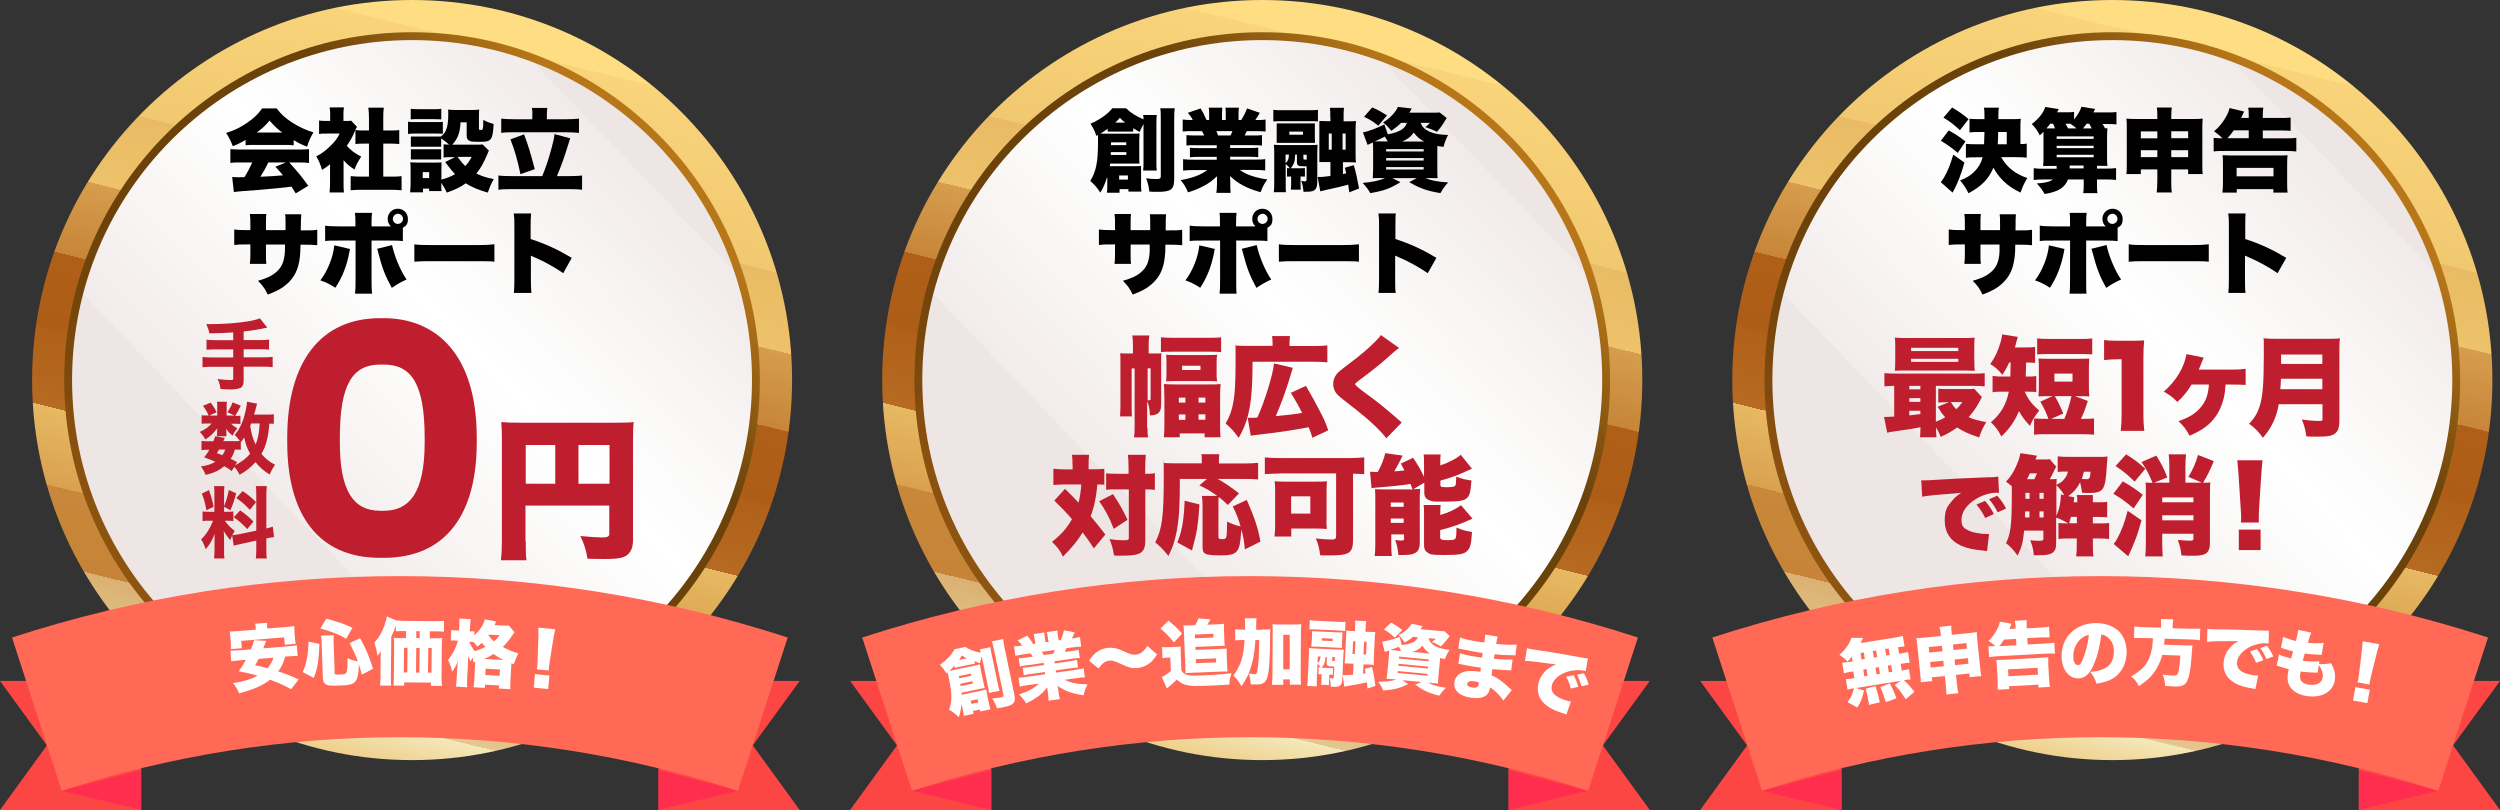 <?xml version="1.0" encoding="UTF-8"?>
<svg id="_レイヤー_2" xmlns="http://www.w3.org/2000/svg" xmlns:xlink="http://www.w3.org/1999/xlink" version="1.1" viewBox="0 0 1939.2 628.3">
  <rect x="0" y="0" width="1939.2" height="628.3" fill="#333333" stroke="none"/>
  <!-- Generator: Adobe Illustrator 29.5.1, SVG Export Plug-In . SVG Version: 2.1.0 Build 141)  -->
  <defs>
    <style>
      .st0 {
        fill: #ff6956;
      }

      .st1 {
        fill: #fc4644;
      }

      .st2 {
        fill: url(#_名称未設定グラデーション_9);
      }

      .st3 {
        fill: url(#_名称未設定グラデーション_6);
      }

      .st4 {
        fill: url(#_名称未設定グラデーション_5);
      }

      .st5 {
        fill: url(#_名称未設定グラデーション_4);
      }

      .st6 {
        fill: url(#_名称未設定グラデーション_3);
      }

      .st7 {
        fill: url(#_名称未設定グラデーション_2);
      }

      .st8 {
        fill: url(#_名称未設定グラデーション_8);
      }

      .st9 {
        fill: url(#_名称未設定グラデーション_7);
      }

      .st10 {
        fill: #be1e2d;
      }

      .st11 {
        fill: #fff;
      }

      .st12 {
        fill: #ff2e4f;
      }

      .st13 {
        fill: url(#_名称未設定グラデーション);
      }
    </style>
    <linearGradient id="_名称未設定グラデーション" data-name="名称未設定グラデーション" x1="1702" y1="623" x2="1561.5" y2="50.9" gradientTransform="translate(0 659.3) scale(1 -1)" gradientUnits="userSpaceOnUse">
      <stop offset="0" stop-color="#ffdd83"/>
      <stop offset="0" stop-color="#fddb81"/>
      <stop offset="0" stop-color="#f9d47b"/>
      <stop offset=".2" stop-color="#f1c870"/>
      <stop offset=".2" stop-color="#e8ba63"/>
      <stop offset=".2" stop-color="#e9bb64"/>
      <stop offset=".3" stop-color="#edc26a"/>
      <stop offset=".3" stop-color="#f5ce75"/>
      <stop offset=".3" stop-color="#ffdd83"/>
      <stop offset=".3" stop-color="#fedb81"/>
      <stop offset=".3" stop-color="#e8b965"/>
      <stop offset=".3" stop-color="#d69d4d"/>
      <stop offset=".4" stop-color="#c78539"/>
      <stop offset=".4" stop-color="#bc7329"/>
      <stop offset=".4" stop-color="#b4661f"/>
      <stop offset=".4" stop-color="#af5f18"/>
      <stop offset=".5" stop-color="#ae5d17"/>
      <stop offset=".5" stop-color="#b06019"/>
      <stop offset=".6" stop-color="#b66a22"/>
      <stop offset=".6" stop-color="#c17b30"/>
      <stop offset=".6" stop-color="#d09443"/>
      <stop offset=".6" stop-color="#e3b35d"/>
      <stop offset=".6" stop-color="#e8ba63"/>
      <stop offset=".6" stop-color="#e7b962"/>
      <stop offset=".7" stop-color="#d9a14f"/>
      <stop offset=".7" stop-color="#ce9142"/>
      <stop offset=".7" stop-color="#c8873a"/>
      <stop offset=".8" stop-color="#c78438"/>
      <stop offset=".8" stop-color="#c78539"/>
      <stop offset=".8" stop-color="#c98a40"/>
      <stop offset=".8" stop-color="#ce934c"/>
      <stop offset=".8" stop-color="#d3a05d"/>
      <stop offset=".8" stop-color="#dbb173"/>
      <stop offset=".9" stop-color="#e4c68e"/>
      <stop offset=".9" stop-color="#efdeae"/>
      <stop offset=".9" stop-color="#f4e8ba"/>
      <stop offset="1" stop-color="#e8ba63"/>
    </linearGradient>
    <linearGradient id="_名称未設定グラデーション_2" data-name="名称未設定グラデーション 2" x1="1768.8" y1="-829.4" x2="2212.9" y2="-1293.2" gradientTransform="translate(2644.2 -1642.8) rotate(90) scale(1 -1)" gradientUnits="userSpaceOnUse">
      <stop offset="0" stop-color="#b77719"/>
      <stop offset=".2" stop-color="#6a420a"/>
      <stop offset=".5" stop-color="#6c420a"/>
      <stop offset=".6" stop-color="#74450b"/>
      <stop offset=".7" stop-color="#814b0d"/>
      <stop offset=".7" stop-color="#874d0e"/>
      <stop offset="1" stop-color="#9e6615"/>
    </linearGradient>
    <linearGradient id="_名称未設定グラデーション_3" data-name="名称未設定グラデーション 3" x1="1772.6" y1="-833.4" x2="2206.6" y2="-1286.7" gradientTransform="translate(2644.2 -1642.8) rotate(90) scale(1 -1)" gradientUnits="userSpaceOnUse">
      <stop offset="0" stop-color="#eee6e4"/>
      <stop offset="0" stop-color="#f1ebea"/>
      <stop offset=".2" stop-color="#fbfaf9"/>
      <stop offset=".3" stop-color="#fff"/>
      <stop offset=".4" stop-color="#fbfaf9"/>
      <stop offset=".6" stop-color="#f2eceb"/>
      <stop offset=".6" stop-color="#eee6e4"/>
      <stop offset=".8" stop-color="#eee6e4"/>
      <stop offset=".9" stop-color="#dbd4c7"/>
      <stop offset="1" stop-color="#d2ccba"/>
    </linearGradient>
    <linearGradient id="_名称未設定グラデーション_4" data-name="名称未設定グラデーション 4" x1="383.1" y1="623" x2="242.7" y2="50.9" gradientTransform="translate(0 659.3) scale(1 -1)" gradientUnits="userSpaceOnUse">
      <stop offset="0" stop-color="#ffdd83"/>
      <stop offset="0" stop-color="#fddb81"/>
      <stop offset="0" stop-color="#f9d47b"/>
      <stop offset=".2" stop-color="#f1c870"/>
      <stop offset=".2" stop-color="#e8ba63"/>
      <stop offset=".2" stop-color="#e9bb64"/>
      <stop offset=".3" stop-color="#edc26a"/>
      <stop offset=".3" stop-color="#f5ce75"/>
      <stop offset=".3" stop-color="#ffdd83"/>
      <stop offset=".3" stop-color="#fedb81"/>
      <stop offset=".3" stop-color="#e8b965"/>
      <stop offset=".3" stop-color="#d69d4d"/>
      <stop offset=".4" stop-color="#c78539"/>
      <stop offset=".4" stop-color="#bc7329"/>
      <stop offset=".4" stop-color="#b4661f"/>
      <stop offset=".4" stop-color="#af5f18"/>
      <stop offset=".5" stop-color="#ae5d17"/>
      <stop offset=".5" stop-color="#b06019"/>
      <stop offset=".6" stop-color="#b66a22"/>
      <stop offset=".6" stop-color="#c17b30"/>
      <stop offset=".6" stop-color="#d09443"/>
      <stop offset=".6" stop-color="#e3b35d"/>
      <stop offset=".6" stop-color="#e8ba63"/>
      <stop offset=".6" stop-color="#e7b962"/>
      <stop offset=".7" stop-color="#d9a14f"/>
      <stop offset=".7" stop-color="#ce9142"/>
      <stop offset=".7" stop-color="#c8873a"/>
      <stop offset=".8" stop-color="#c78438"/>
      <stop offset=".8" stop-color="#c78539"/>
      <stop offset=".8" stop-color="#c98a40"/>
      <stop offset=".8" stop-color="#ce934c"/>
      <stop offset=".8" stop-color="#d3a05d"/>
      <stop offset=".8" stop-color="#dbb173"/>
      <stop offset=".9" stop-color="#e4c68e"/>
      <stop offset=".9" stop-color="#efdeae"/>
      <stop offset=".9" stop-color="#f4e8ba"/>
      <stop offset="1" stop-color="#e8ba63"/>
    </linearGradient>
    <linearGradient id="_名称未設定グラデーション_5" data-name="名称未設定グラデーション 5" x1="1768.8" y1="-2148.3" x2="2212.9" y2="-2612.2" gradientTransform="translate(2644.2 -1642.8) rotate(90) scale(1 -1)" gradientUnits="userSpaceOnUse">
      <stop offset="0" stop-color="#b77719"/>
      <stop offset=".2" stop-color="#6a420a"/>
      <stop offset=".5" stop-color="#6c420a"/>
      <stop offset=".6" stop-color="#74450b"/>
      <stop offset=".7" stop-color="#814b0d"/>
      <stop offset=".7" stop-color="#874d0e"/>
      <stop offset="1" stop-color="#9e6615"/>
    </linearGradient>
    <linearGradient id="_名称未設定グラデーション_6" data-name="名称未設定グラデーション 6" x1="1772.6" y1="-2152.2" x2="2206.7" y2="-2605.6" gradientTransform="translate(2644.2 -1642.8) rotate(90) scale(1 -1)" gradientUnits="userSpaceOnUse">
      <stop offset="0" stop-color="#eee6e4"/>
      <stop offset="0" stop-color="#f1ebea"/>
      <stop offset=".2" stop-color="#fbfaf9"/>
      <stop offset=".3" stop-color="#fff"/>
      <stop offset=".4" stop-color="#fbfaf9"/>
      <stop offset=".6" stop-color="#f2eceb"/>
      <stop offset=".6" stop-color="#eee6e4"/>
      <stop offset=".8" stop-color="#eee6e4"/>
      <stop offset=".9" stop-color="#dbd4c7"/>
      <stop offset="1" stop-color="#d2ccba"/>
    </linearGradient>
    <linearGradient id="_名称未設定グラデーション_7" data-name="名称未設定グラデーション 7" x1="1042.6" y1="623" x2="902.1" y2="50.9" gradientTransform="translate(0 659.3) scale(1 -1)" gradientUnits="userSpaceOnUse">
      <stop offset="0" stop-color="#ffdd83"/>
      <stop offset="0" stop-color="#fddb81"/>
      <stop offset="0" stop-color="#f9d47b"/>
      <stop offset=".2" stop-color="#f1c870"/>
      <stop offset=".2" stop-color="#e8ba63"/>
      <stop offset=".2" stop-color="#e9bb64"/>
      <stop offset=".3" stop-color="#edc26a"/>
      <stop offset=".3" stop-color="#f5ce75"/>
      <stop offset=".3" stop-color="#ffdd83"/>
      <stop offset=".3" stop-color="#fedb81"/>
      <stop offset=".3" stop-color="#e8b965"/>
      <stop offset=".3" stop-color="#d69d4d"/>
      <stop offset=".4" stop-color="#c78539"/>
      <stop offset=".4" stop-color="#bc7329"/>
      <stop offset=".4" stop-color="#b4661f"/>
      <stop offset=".4" stop-color="#af5f18"/>
      <stop offset=".5" stop-color="#ae5d17"/>
      <stop offset=".5" stop-color="#b06019"/>
      <stop offset=".6" stop-color="#b66a22"/>
      <stop offset=".6" stop-color="#c17b30"/>
      <stop offset=".6" stop-color="#d09443"/>
      <stop offset=".6" stop-color="#e3b35d"/>
      <stop offset=".6" stop-color="#e8ba63"/>
      <stop offset=".6" stop-color="#e7b962"/>
      <stop offset=".7" stop-color="#d9a14f"/>
      <stop offset=".7" stop-color="#ce9142"/>
      <stop offset=".7" stop-color="#c8873a"/>
      <stop offset=".8" stop-color="#c78438"/>
      <stop offset=".8" stop-color="#c78539"/>
      <stop offset=".8" stop-color="#c98a40"/>
      <stop offset=".8" stop-color="#ce934c"/>
      <stop offset=".8" stop-color="#d3a05d"/>
      <stop offset=".8" stop-color="#dbb173"/>
      <stop offset=".9" stop-color="#e4c68e"/>
      <stop offset=".9" stop-color="#efdeae"/>
      <stop offset=".9" stop-color="#f4e8ba"/>
      <stop offset="1" stop-color="#e8ba63"/>
    </linearGradient>
    <linearGradient id="_名称未設定グラデーション_8" data-name="名称未設定グラデーション 8" x1="1768.8" y1="-1488.8" x2="2212.9" y2="-1952.6" gradientTransform="translate(2644.2 -1642.8) rotate(90) scale(1 -1)" gradientUnits="userSpaceOnUse">
      <stop offset="0" stop-color="#b77719"/>
      <stop offset=".2" stop-color="#6a420a"/>
      <stop offset=".5" stop-color="#6c420a"/>
      <stop offset=".6" stop-color="#74450b"/>
      <stop offset=".7" stop-color="#814b0d"/>
      <stop offset=".7" stop-color="#874d0e"/>
      <stop offset="1" stop-color="#9e6615"/>
    </linearGradient>
    <linearGradient id="_名称未設定グラデーション_9" data-name="名称未設定グラデーション 9" x1="1772.6" y1="-1492.8" x2="2206.7" y2="-1946.1" gradientTransform="translate(2644.2 -1642.8) rotate(90) scale(1 -1)" gradientUnits="userSpaceOnUse">
      <stop offset="0" stop-color="#eee6e4"/>
      <stop offset="0" stop-color="#f1ebea"/>
      <stop offset=".2" stop-color="#fbfaf9"/>
      <stop offset=".3" stop-color="#fff"/>
      <stop offset=".4" stop-color="#fbfaf9"/>
      <stop offset=".6" stop-color="#f2eceb"/>
      <stop offset=".6" stop-color="#eee6e4"/>
      <stop offset=".8" stop-color="#eee6e4"/>
      <stop offset=".9" stop-color="#dbd4c7"/>
      <stop offset="1" stop-color="#d2ccba"/>
    </linearGradient>
  </defs>
  <g id="_饑x5F_1">
    <path class="st13" d="M1933.3,294.8c0,162.8-132,294.8-294.8,294.8s-294.8-132-294.8-294.8S1475.7,0,1638.5,0s294.8,132,294.8,294.8h0Z"/>
    <path class="st7" d="M1638.5,564.6c-149,0-269.8-120.8-269.8-269.8S1489.5,25,1638.5,25s269.8,120.8,269.8,269.8-120.8,269.8-269.8,269.8Z"/>
    <path class="st6" d="M1638.5,558.5c-145.6,0-263.7-118.1-263.7-263.7S1492.9,31.1,1638.5,31.1s263.7,118.1,263.7,263.7-118.1,263.7-263.7,263.7h0Z"/>
    <path class="st10" d="M1469.1,299.3c-3.3,0-5,.2-7.4.4v-10.3c2.5.3,4.8.4,9.7.4h58.5c4.9,0,7.1,0,9.6-.4v10.3c-2.8-.3-5-.4-9.8-.4h-28.1v27.8c3.2-1.3,4.7-1.9,7.3-3.4-2.3-2.5-3.4-4.1-5.9-8.2l8.7-3.5h-1.5c-3.1,0-4.8,0-6.7.3v-10.8c2,.2,3.6.3,7.1.3h14.5c2.7,0,4.8,0,6.2-.3l6,6.5c-.3.5-1,1.8-2,3.8-2.3,4.4-5,8.1-8.3,11.8,4.2,1.8,7.4,2.7,13.7,3.8-2.5,4.1-3.9,6.9-5.5,11.9-8.1-2.7-12.5-4.7-17.1-7.7-4,2.9-7,4.6-12.7,7.3-1.3-3.3-1.9-4.5-3.7-7.4,0,3.3.2,5.5.4,7.7h-12.8c.2-1.9.3-3.6.4-7.8-7,1.3-9.2,1.7-22.2,3.5-1.2.2-2.1.3-3.6.8l-2.5-12.3h1.7c.9,0,2.3,0,6.2-.3v-23.9h-.2,0ZM1531.5,279.9c0,3.7,0,5.7.3,7.7-.8,0-3.1,0-6.9-.2h-46.8c-3.9,0-5.9,0-8.3.2.2-2.2.3-4.2.3-7.8v-10c0-3.6,0-5.7-.3-7.9,2.8.2,4.8.3,8.8.3h44.3c4,0,6.1,0,8.8-.3-.2,2.1-.3,4-.3,7.9v10h0ZM1481,302h8.6v-2.7h-8.6v2.7ZM1481,311.7h8.6v-2.9h-8.6v2.9ZM1481,322.2c1.6-.2,4.4-.5,8.6-1v-2.6h-8.6v3.6h0ZM1482.4,272.3h36.6v-2.5h-36.6v2.5ZM1482.4,280.7h36.6v-2.4h-36.6v2.4ZM1513.2,311.9c1.8,2.8,2.4,3.7,4.3,5.5,2-1.9,3-3.1,4.6-5.5h-8.9Z"/>
    <path class="st10" d="M1558.5,281.1c-1.7,3.9-2.6,5.5-5.3,9.7-3.1-4-5.7-6.1-9.4-8.4,3.8-5.4,6-10.1,8-17,.8-2.7,1-3.9,1.2-6l12.2,1.9c-.3,1-.8,2.6-1.3,4.5-.2,1.3-.4,1.8-1,3.7h7.7c3.7,0,5.8,0,8-.4v12.4c-2.1-.2-3.6-.2-7-.3,0,4.6-.2,8.3-.3,10.9h.8c3.5,0,5.1,0,7.4-.4v12.4c-2.2-.2-4.1-.3-7.9-.3h-1.1c2.8,6.1,5.5,9.7,11.3,14.7-3.5,4.5-4.9,6.5-7.2,11.9-3.9-4.3-6.1-7.1-8.5-11.5-3.4,7.9-7.2,13.5-13.7,19.7-2.3-4.7-4.4-7.5-8.1-11.1,7.6-6.3,12-13.8,13.9-23.7h-3.4c-4.4,0-6.5,0-9.2.5v-12.7c2.7.4,4.4.5,9.4.5h4.4c0-2.4.2-6,.2-10.9h-1.1ZM1589.9,307.3c-3.5,0-5.9,0-8.7.2.2-2.8.3-5,.3-8.9v-11.3c0-4.1,0-6.4-.3-9.2,2.5.2,5.4.2,9.7.2h20c4.2,0,7.1,0,9.7-.2-.2,2.9-.3,4.9-.3,9.2v11.3c0,4.2,0,6,.3,8.9-3-.2-5.2-.2-8.8-.2h-2.4l10.1,3.7c-2.7,8.1-3,9.1-5.4,13.9h.8c4.4,0,6.3,0,9.4-.3v12.6c-2.9-.3-5-.4-9.4-.4h-27.7c-4.4,0-6.4,0-9.4.4v-12.6c3.1.2,5,.3,9.4.3h1.7c-1.8-5.2-3.7-9.1-6.3-13.3l9.6-4.4h-2.3,0ZM1580.2,262.5c3,.3,4.8.4,9.4.4h23.9c4.6,0,6.5,0,9.4-.4v12.4c-3-.2-5.3-.3-9.4-.3h-23.9c-4,0-6.4,0-9.4.3v-12.4ZM1593.9,307.3c2.9,5.1,3.1,5.5,6.6,13.4l-9.4,4.2h10.2c2.3-5.6,4-11.1,5.5-17.6h-12.9,0ZM1593.6,296h14v-6.2h-14v6.2Z"/>
    <path class="st10" d="M1632,263.7c3,.5,5.2.6,10.1.6h10.7c6,0,7.1,0,10.4-.3-.4,4.5-.6,8-.6,13.5v44c0,5,.2,8.6.7,12.7h-18.3c.5-3.9.7-7.8.7-12.7v-42.8h-3.4c-3.3,0-6.6.2-10.2.6v-15.5h0Z"/>
    <path class="st10" d="M1726.3,298.3c-.4,6.1-.9,9.5-2.2,13.4-2.6,8.4-7.1,14.9-13.7,19.7-3.2,2.4-6.3,4-12,6.6-2.8-5.2-4.3-7.2-8.6-11.3,9-3.1,14-6.5,18.1-11.8,3.4-4.5,4.9-8.9,5.5-16.6h-13.5c-2.9,5-6.3,9.2-11,13.5-3.1-3.3-5.8-5.4-10.5-8,9.5-8.3,15.8-18.7,17.6-29.1l13.4,2.7c-.6,1.3-.8,1.7-1.3,3-1.2,3.2-1.8,4.5-2.6,6.3h25.7c4.7,0,7.9-.2,10.7-.6v12.5c-3-.2-5.3-.3-10.4-.3h-5.2Z"/>
    <path class="st10" d="M1767.6,313.4c-1.7,10.2-5.3,17.9-12.3,26.2-3.6-5-6.2-7.6-10.7-10.9,4-4.2,6.3-7.9,8-13.1,2.5-7.5,3.4-17.3,3.4-40.2s-.2-9.9-.5-13c3.6.3,5.9.4,11,.4h37.9c5.4,0,7.9,0,10.6-.4-.3,2.4-.4,4.6-.4,10.3v53.6c0,5.5-1.1,8.4-3.7,10.2-2.3,1.6-5.5,2.2-12.3,2.2s-5.5,0-9.6-.2c-.8-5.4-1.6-8.5-3.5-13.1,4.6.7,9.7,1.1,13.1,1.1s2.9-.3,2.9-1.9v-11.1h-33.9ZM1801.4,301.9v-8.1h-32.1c-.2,3.4-.2,5-.5,8.1h32.6ZM1801.4,282.3v-7.3h-32v7.3h32Z"/>
    <path class="st10" d="M1490.2,372.6h2.7c1.8,0,4.3-.1,12-.6,10.1-.6,16.9-1,30.2-1.5l7.2-.3h2.9c2.4-.2,2.8-.3,3.2-.3s.8,0,1.6-.3l.6,12.7c-1-.1-1.3-.1-2-.1-4.9,0-11.2,1.9-16,4.9-7,4.3-11.1,10.1-11.1,15.9s1.9,6.8,5.9,8.7c2.8,1.4,9,2.5,13.4,2.5s1.1,0,2.1,0l-1.6,13.3c-1-.2-1.2-.2-2.6-.4-8-.7-13.2-1.9-17.7-3.9-8.3-3.9-12.5-10.3-12.5-19.2s2-11.1,5.9-15.8c1.8-2.2,3.5-3.6,6.9-6l-3.3.4c-1.5.1-4,.4-17.1,1.4-6.5.7-6.9.7-9.9,1.3l-.7-12.7h0ZM1539.8,388.6c2.8,3.2,4.9,6.3,6.8,10.1l-6.7,3.1c-2.2-4.4-4-7.1-6.8-10.4l6.7-2.9h0ZM1549.2,384.5c2.5,2.8,4.5,5.5,6.9,9.9l-6.5,3c-2.5-4.7-4.3-7.4-6.7-10.1l6.3-2.8h0Z"/>
    <path class="st10" d="M1595.1,361.8c-.6.9-.9,1.7-1.6,3-.9,2-2.4,4.9-3.5,6.9,2.6,0,3.9,0,5.3-.2,0,1.4-.2,2.4-.2,4.6,3.5-1.8,4.4-2.4,6.1-4.5,1.4-1.8,2.1-2.9,2.9-5.8h-.9c-3.2,0-5.2,0-7.1.3v-12.1c2.9.3,5.1.4,9.2.4h22.3c3.2,0,5,0,7.2-.3-.2,1.3-.5,5.7-1,13.1-.6,7.9-1.8,11.6-4.2,13.4-1.8,1.3-4.2,1.8-9.2,1.8s-2.3,0-5.4-.2c-.4-3.2-.7-4.8-1.5-8-2.5,4.8-5,7.6-9.2,10.6l4.7,1c-.2,1.2-.3,2.4-.5,3.8h2.8c0-2.6,0-4-.4-5.6h12.5v5.6h4.1c3.5,0,5.3,0,7-.4v12.1c-1.8-.2-3.9-.3-7-.3h-4.1v5h4.4c3.9,0,5.6,0,8.2-.3v12.4c-2.4-.3-3.9-.4-8.2-.4h-4.4v4.8c0,4.4,0,6.3.5,9.1h-13.5c.4-2.9.5-4.8.5-9.1v-4.8h-6.1c-4,0-5.6,0-8.1.4v-12.4c2.7.2,3.6.3,7.6.3-3.4-2-6-3.3-9.4-4.5v19.8c0,4-.8,6.1-3,7.6-1.9,1.3-4.4,1.8-10.9,1.8h-3.4c-.4-4.6-1.2-7.6-2.8-11.6,2.9.2,5,.4,6.3.4,3.3,0,3.9-.2,3.9-1.7v-6.2h-14.9c-.9,8.9-2,13.1-5.1,19.4-3.4-4.8-5.4-6.9-9-9.7,3.6-7,4.5-14.3,4.5-37.5s0-4.5,0-6.6c-1.5-1.3-2.2-1.9-4.5-3.6,3.4-3.6,5.3-6.5,7.3-10.8,2-4.1,3.4-8.3,3.9-11.3l12.9,2c-.5,1-.7,1.4-1.3,2.9h7.1c2,0,2.9,0,4-.3l5,5.8h.2,0ZM1574.2,401.4v-4.7h-3.4v4.7h3.4ZM1571.1,382.3v4.6h3.2v-4.6h-3.2ZM1578,371.7c.8-1.7,1.2-2.4,2-4.5h-5.5c-.9,2.1-1.3,2.8-2.2,4.5h5.7ZM1585.2,382.3h-3.2v4.6h3.2v-4.6ZM1585.2,396.7h-3.2v4.7h3.2v-4.7ZM1595.1,377.9v22.3c1.3-3,2-5.2,2.6-8,.4-2.2.9-6.1.9-7.8v-.9l2.6.6c-1.9-3.3-3.5-5.2-6.1-7.7v1.5h0ZM1611,405.9v-5h-4.6c-.3,1.2-.6,2.2-1.4,5h6.1,0ZM1616.4,365.9c-.8,3.1-.9,3.7-1.6,5.6,1.3,0,2.5.2,3.3.2,1.5,0,2.3-.2,2.6-.9.4-.7.8-2.9.9-4.9h-5.2Z"/>
    <path class="st10" d="M1646.6,373.4c6.3,3.6,9.4,5.6,15.5,10.4l-7.1,10.6c-6.6-5.6-9.8-7.9-15.7-11.4l7.3-9.6h0ZM1661.1,403.6c-2.8,10.1-3.7,12.8-7.4,21.5-.2.7-1.3,2.8-2.9,6.4l-11.3-9.6c1.2-1.3,1.9-2.4,3-4.5,3.4-6.4,5.4-11.8,7.9-21.2l10.7,7.4h0ZM1649.2,352.4c6.3,4,9,6,14.9,11.2l-8.3,10c-5.4-5.3-8.7-8.1-14.8-12.1l8.2-9.1h0ZM1670.2,374.4h12.5v-13.4c0-3.7-.2-6.2-.5-8.6h13.5c-.3,2.4-.5,5-.5,8.6v13.4h12.7l-10.4-4.5c3.7-6.2,5.5-10.3,7.5-17l12.2,4.8c-3.4,8-4.6,10.6-8.3,16.7,3.8,0,3.9,0,5.6-.2-.2,2.3-.3,4.5-.3,9.5v37.4c0,4.8-1.3,7.6-4.2,8.8-1.8.8-4.5,1.2-9.3,1.2s-2,0-8.6-.3c-.5-4.7-1.1-7.2-2.8-12,3.6.3,6.8.6,9.2.6s2.9-.2,2.9-1.9v-3.5h-24.2v7.4c0,3.9.2,7.2.4,10.2h-13.6c.3-2.5.5-5.6.5-10.2v-38.5c0-4.6,0-6.4-.2-8.6,1.8.2,2.7.2,5.4.2-3.1-7.3-4.4-10-8.6-16.1l11.5-5c3.7,5.8,5.7,9.7,8.6,16.9l-10.9,4.3h0v-.2h0ZM1701.4,385.8h-24.2v3.8h24.2v-3.8ZM1677.2,403.6h24.2v-3.9h-24.2v3.9Z"/>
    <path class="st10" d="M1738.2,405.2c.2-1.7.2-2.4.2-3.8s0-3.2-.3-6.5l-1.7-26.6c-.2-3.4-.6-7.2-1-11.3h19.6c-.2,1.9-.8,7.8-1,11.3l-1.7,26.6c-.2,3.5-.2,5.2-.2,6.5v3.9h-13.9ZM1736.6,426.7v-15.9h16.9v15.9h-16.9Z"/>
    <path d="M1523.8,126.1c-2.7,9.5-5.5,16.7-9.2,23.3l-9.2-8.1c1.1-1.3,1.8-2.4,2.7-3.9,2.8-5,4.6-9.3,7-17.4,0,0,8.7,6.1,8.7,6.1ZM1511.6,101.2c5.4,2.9,7.8,4.6,13,8.5l-6,8.9c-5.1-4.3-8-6.3-13.1-9.4l6.1-8.1h0ZM1514.2,83.4c5.1,3,7.9,4.9,12.8,9l-6.7,8.6c-4.9-4.5-7.3-6.4-12.8-9.8,0,0,6.7-7.8,6.7-7.8ZM1552.3,122c4.5,7.8,10.7,12.8,20.2,16.1-2.3,3.9-3.6,6.6-5.2,11.3-6-2.9-9.5-5.3-13.4-9.1-3.5-3.5-5.9-6.8-7.6-10.3-3.7,8.8-9.2,14.5-19.4,19.9-1.9-4-3.4-6.2-6.5-9.9,5-2,8.1-3.9,10.9-6.7,3.2-3.1,5.4-6.8,6.6-11.3h-4.5c-3.6,0-6.1,0-8.5.4v-10.8c2.4.2,4.9.3,8.4.3h5.7c0-1.3.2-4.5.3-9.5h-3.6c-3.3,0-5.8,0-8,.3v-10.6c2.4.3,4.8.3,8,.3h3.6v-2.5c0-3.4,0-4.5-.4-6.4h11.6c-.3,1.9-.4,3.1-.4,6.1v2.8h10.6c3.5,0,5,0,6.8-.3-.2,1.5-.3,2.9-.3,5.3v14.3c2.3,0,3.2,0,4.9-.3v10.9c-2.4-.3-5-.4-8.3-.4h-11.5,0ZM1556.6,111.9v-9.5h-6.7c0,3.8,0,5.8-.3,9.5h7Z"/>
    <path d="M1630.7,95.9c1,1.5,1.2,1.8,2.1,3.6h1.9c-.2,1.9-.3,4-.3,7.7v13.9c0,4,0,5.9.3,7.6-2.1-.1-3.1-.1-7-.1h-1.1v2.2h6.3c3.8,0,6.4-.1,8.5-.4v9.2c-2.4-.3-5-.4-8.5-.4h-6.3v4.6c0,2.4,0,4.1.4,6h-11.1c.3-2,.4-3.6.4-5.9v-4.7h-12.2c-2.5,6.4-7.4,9.5-18.1,11.3-2.1-3.6-3.2-5.1-6.1-8.2,6.7-.4,10.1-1.3,12.5-3.1h-6.8c-3.1,0-5.7.1-8.1.4v-9.1c2.3.3,4.8.4,8.1.4h9.7v-2.2h-3.4c-4,0-4.7,0-7.1.1.2-1.9.3-3.4.3-6.9v-19.6c-.8.8-1.5,1.5-2.9,2.7-1.7-3.4-3.4-6-6.2-8.8,5.5-4.1,9.4-9.2,10.4-13.2l10.5,1.6c-.4.7-.8,1.6-1.3,2.5h6.9c2.8,0,4.6,0,6.3-.3v5.9c2.9-3.6,5-7.1,5.7-9.9l10.6,1.7c-.6,1.3-.8,1.6-1.3,2.7h10.8c3.3,0,5.3,0,7.1-.3v9.6c-1.9-.2-3.7-.3-7.1-.3h-3.9v-.3h0ZM1594,99.6c-.6-2-.8-2.4-1.5-3.6h-2.2c-1.1,1.4-1.8,2.4-2.9,3.6h6.6ZM1595.3,107.7h28.7v-1.9h-28.7v1.9ZM1595.3,114.9h28.7v-1.8h-28.7v1.8ZM1595.3,122h28.7v-1.9h-28.7v1.9ZM1610.7,99.6c-1.8-1.5-2.5-2.2-4.8-3.6h-3.7c1,1.7,1.4,2.4,2,3.6h6.6,0ZM1616.2,130.6v-2.2h-10.8v2.2h10.8ZM1622.5,99.6c-.8-1.7-1.1-2.2-1.9-3.6h-2.1c-1.1,1.6-1.5,2.2-2.8,3.6h6.8Z"/>
    <path d="M1660.6,131.4v3.6h-11.2c.3-2.2.3-4.3.3-7.9v-28.2c0-3,0-4.8-.3-6.9,2.6.2,4,.3,7.8.3h16.2v-.9c0-3.9,0-5.7-.4-8h11.6c-.3,2.2-.4,3.9-.4,7.5v1.4h16.4c4.1,0,5.8,0,8-.3-.2,2-.3,3.8-.3,6.9v28.2c0,4,0,6,.3,7.9h-11.3v-3.6h-13.1v8.5c0,4.4,0,6.9.5,9.4h-11.8c.3-2.8.5-5.2.5-9.4v-8.5h-12.8,0ZM1660.6,101.9v5.4h12.8v-5.4h-12.8ZM1660.6,116.5v5.4h12.8v-5.4h-12.8ZM1684.2,107.2h13.1v-5.4h-13.1v5.4ZM1684.2,121.9h13.1v-5.4h-13.1v5.4Z"/>
    <path d="M1744.3,91.5v-1.3c0-3.1,0-4.6-.4-6.7h11.7c-.3,1.9-.4,3.6-.4,6.7v1.3h13.4c3.7,0,5.9,0,8.2-.4v10.4c-2-.2-4.8-.3-8.1-.3h-13.5v6.1h17.2c3.8,0,6.4,0,8.8-.4v10.6c-2.7-.3-5-.4-8.7-.4h-46.6c-3.6,0-6.2,0-8.8.4v-10.6c2.2.3,3.8.3,6.8.4-2.1-2.2-3.4-3.2-6.5-5.5,3.4-2.7,6.4-6.2,9.1-10.9,1.7-3,2.4-4.8,2.9-7.1l11.3,2.7c-.2.5-1,2.2-2.3,5h6,0ZM1723.9,149.3c.3-2.2.4-5,.4-8.5v-13.1c0-3.7,0-5.5-.3-7.3,1.9,0,3.6.2,7.1.2h36.3c3.4,0,5.1,0,7-.2-.2,1.8-.3,3.4-.3,7.3v13.2c0,4,0,6.3.4,8.5h-11.1v-2.7h-28.4v2.7h-11.1ZM1744.3,107.2v-6.1h-11.6c-1.7,2.4-3.1,4.1-4.9,6.1h16.5ZM1734.9,136.8h28.6v-6.6h-28.6v6.6Z"/>
    <path d="M1551.4,178.6v-4.6c0-4,0-6.1-.3-7.8h12.6c-.2,1.4-.3,5.6-.3,12.5h2.7c5.2,0,7.2,0,10.1-.5v12c-3.4-.3-5.3-.4-9.9-.4h-3.1c0,5.5-.2,7.1-.5,9.7-1.1,9.4-4.2,15.8-10.4,21.1-3.8,3.3-7.4,5.2-14.5,7.9-2.2-4.6-3.8-6.9-7.6-10.7,6.8-2,10.4-3.6,13.5-6.2,4.8-3.8,6.8-8.3,7.3-16.2v-5.7h-14.8v7.8c0,3.4,0,5.3.3,7.2h-12.8c.3-2,.4-4.3.4-7.4v-7.7h-2.6c-5,0-5.9,0-9.9.4v-12c3.2.4,4.6.5,10.1.5h2.4v-5.1c0-3.3,0-4.8-.4-7.4h12.8c-.3,2.8-.3,3-.3,7.1v5.4h15.2Z"/>
    <path d="M1601.4,193.1c-.3,1.1-.3,1.3-.5,2.5-2,10.8-5.7,19.9-10.8,27.6-3.7-2.4-7.8-4.6-11.6-5.7,5.6-7.3,10-18.3,10.8-27.2l12,2.8h0ZM1642.6,187c-2.3-.3-4.7-.4-10.8-.4h-13.6v30.7c0,4.7,0,8.5.3,10.5h-13.2c.3-2.7.4-5.2.4-10.6v-30.6h-12.9c-6.2,0-8.1,0-10.6.4v-12c2.5.4,4.8.6,10.7.6h12.8v-2.7c0-3.7,0-5.7-.4-7.8h13.3c-.3,2-.4,4.1-.4,7.9v2.6h15.1c-1.6-1.5-2.5-3.6-2.5-5.8,0-4.4,3.5-7.9,7.9-7.9s7.8,3.5,7.8,7.9-1.5,5.4-3.9,6.9v10.4h0ZM1634,190.1c2,9.1,6.8,20.4,11.3,26.7-4.3,1.9-8.1,4.1-11.6,6.5-5.1-9.3-7.4-15.3-10.4-26.9-.6-2.3-.6-2.4-1.1-3.4l11.6-2.9h.2ZM1634.6,169.8c0,2.1,1.8,3.9,3.9,3.9s4-1.8,4-3.9-1.8-4-3.9-4-4,1.8-4,4Z"/>
    <path d="M1651.2,189.5c3.3.5,7.1.6,14.3.6h33.5c7,0,9.7-.1,14.3-.6v13.5c-3.4-.4-6.4-.4-14.4-.4h-33.3c-7.8,0-10.2,0-14.4.4v-13.5h0Z"/>
    <path d="M1728.5,227.1c.3-3.1.4-5.2.4-10.7v-40.7c0-5.7,0-6.4-.5-10.1h13.5c-.3,2-.3,5.5-.3,10.2v9.6c11.9,3.9,20.9,8.1,31.8,14.6l-6.7,11.9c-6.8-4.7-15.1-9.2-22.1-12.2-1.6-.7-2.7-1.1-3.2-1.4v18.2c0,4.7,0,8.2.4,10.7h-13.5.2,0Z"/>
    <polygon class="st1" points="1428.4 628.3 1318.8 628.3 1355.2 578.2 1318.8 528.2 1428.4 528.2 1428.4 628.3"/>
    <polygon class="st1" points="1829.7 628.3 1939.2 628.3 1902.8 578.2 1939.2 528.2 1829.7 528.2 1829.7 628.3"/>
    <polygon class="st12" points="1891.2 613.4 1829.7 628.3 1829.7 597.3 1891.2 613.4"/>
    <path class="st0" d="M1891.2,613.4c-170.4-55.4-354-55.4-524.4,0-12.9-39.6-25.8-79.3-38.6-118.9,195.5-63.5,406.1-63.5,601.7,0-12.9,39.6-25.8,79.3-38.6,118.9h0Z"/>
    <polygon class="st12" points="1366.8 613.4 1428.4 628.3 1428.4 597.3 1366.8 613.4"/>
    <path class="st11" d="M1436.5,509.4c-1,1.2-1.6,1.9-3.4,3.8-2.2-2.3-3.7-3.6-6.3-5.1,4.2-3.9,6.6-7.1,8.3-10.7.4-.9.7-1.8.9-2.6h9.1c-.2.4-.5,1-.8,1.7-.2.7-.6,1.5-1,2.3l25.7-4.1c3.3-.5,5.2-.9,7-1.5l1.3,8.3c-1.8,0-2.9.2-5,.5l.8,5.1,1.5-.2c2.8-.5,3.8-.7,5.4-1.1l1.3,8.3c-1.7,0-2.8.2-5.5.6l-1.5.2.8,5.2h.4c2.8-.5,4-.8,5.2-1.1l1.3,8.1c-1.5,0-2.5,0-5.2.6,2.9,2.5,3.7,3.3,8.2,8.9l-6.8,5.8c-2.8-4.5-4.8-7.2-8.5-11.1l4.7-3.2-34.8,5.6,6.3,1.9c-1.4,6-2.4,8.8-5.2,13.2l-7.6-4.1c2.6-3.6,3.8-6.2,5-10.8h-.4c-2.2.4-3.2.7-4.6,1.1l-1.3-8.2c1.5,0,2.8-.2,5.5-.6l1.1-.2-.8-5.2-1.9.3c-2.7.4-3.8.7-5.4,1.2l-1.3-8.3c1.8,0,2.7-.2,5.5-.6l2.5-.4-.5-3.4h0v-.2h0ZM1444,511.6l2.5-.4-.8-5.1-2.5.4.8,5.1ZM1446.1,524.6l2.5-.4-.8-5.2-2.5.4.8,5.2ZM1449.7,546.9c0-1.5-.2-2-.4-3-.6-3.7-1.2-6.4-2.1-9.7l7.6-2c1.8,5.5,2.5,8.3,3.3,12.6l-8.5,2h0ZM1453.5,510.1l2.6-.4-.8-5.1-2.6.4.8,5.1ZM1455.6,523.1l2.6-.4-.8-5.2-2.6.4.8,5.2ZM1462.8,544.7c-1.6-5.3-2.6-8-4.3-11.8l7.4-2.8c2.4,4.5,3.6,7.2,5.1,11.5l-8.2,3.1h0ZM1465.8,508.1l-.8-5.1-2.7.4.8,5.1,2.7-.4ZM1467.8,521.1l-.8-5.2-2.7.4.8,5.2,2.7-.4Z"/>
    <path class="st11" d="M1498.5,525.4l.3,2.9-8.9.9c0-1.8,0-3.4-.4-6.3l-2.3-22.5c-.2-2.4-.4-3.8-.8-5.4,2.1,0,3.2-.1,6.2-.4l12.9-1.3v-.7c-.4-3.1-.6-4.5-1.1-6.3l9.2-1c0,1.8,0,3.1.3,6v1.1l13.2-1.3c3.2-.3,4.6-.5,6.3-.9,0,1.6,0,3.1.3,5.5l2.3,22.4c.3,3.2.5,4.7.9,6.3l-9,.9-.3-2.9-10.4,1.1.7,6.7c.4,3.5.7,5.5,1.2,7.5l-9.4,1c0-2.3,0-4.2-.4-7.6l-.7-6.7-10.2,1h.1ZM1496.1,501.9l.4,4.3,10.2-1-.4-4.3-10.2,1ZM1497.2,513.5l.4,4.3,10.2-1-.4-4.3-10.2,1ZM1515.3,504.2l10.4-1.1-.4-4.3-10.4,1.1.4,4.3ZM1516.5,515.9l10.4-1.1-.4-4.3-10.4,1.1.4,4.3h0Z"/>
    <path class="st11" d="M1563.5,487.9v-1.1c-.2-2.5-.3-3.7-.7-5.3l9.3-.5c0,1.5-.2,2.9,0,5.3v1.1l10.8-.6c3-.2,4.8-.4,6.5-.7l.4,8.3h-6.5l-10.8.6.3,4.9,13.7-.7c3.1-.2,5.1-.4,7-.7l.5,8.5c-2.1-.1-4-.1-6.9,0l-37.2,2c-2.9.2-4.9.4-7,.7l-.5-8.5c1.8.1,3.1.1,5.4,0-1.8-1.6-2.8-2.4-5.4-4.1,2.6-2.3,4.8-5.2,6.8-9.1,1.2-2.5,1.8-3.9,2-5.8l9.1,1.6c-.2.4-.7,1.8-1.6,4.1l4.8-.3h0v.3h0ZM1549.6,535v-6.8l-.6-10.5c-.2-3-.3-4.4-.5-5.8,1.5,0,2.9,0,5.7-.1l29-1.6c2.7-.1,4.1-.3,5.6-.5v5.8l.6,10.5c.2,3.2.4,5,.7,6.8l-8.9.5v-2.2l-22.8,1.2v2.2l-8.7.5h0ZM1564.1,500.5l-.3-4.9-9.3.5c-1.2,2-2.3,3.4-3.7,5.1l13.2-.7h.1ZM1557.9,524.5l22.9-1.2-.3-5.3-22.9,1.2.3,5.3Z"/>
    <path class="st11" d="M1624,515.8c-3.2,7.2-6.9,10.4-12,10.4-7.5,0-12.8-7-12.9-17.3,0-6.5,2.1-12.5,6.3-17.1,4.9-5.4,11.9-8.4,20.2-8.5,7.5,0,14.1,2.4,18.3,6.7,3.6,3.8,5.6,9.2,5.7,15.5,0,7.3-2.6,13.9-7.3,18.2-3.8,3.5-8.2,5.3-16,6.6-1.4-4-2.5-6-4.9-9.1,5.3-.5,8.7-1.4,11.7-3,4.3-2.3,6.7-7.1,6.6-13.1,0-4.8-1.8-8.5-5.1-11-1.5-1.1-2.7-1.6-4.7-1.9-1.1,9.6-3,16.9-5.9,23.5h0ZM1614.2,495.4c-3.7,3.2-6,8.4-6,13.4s1.6,7.1,3.6,7.1,2.8-2,4.5-6.3c1.9-5.1,3.5-11.6,4-17.1-2.3.4-4.1,1.2-6.1,2.9h0Z"/>
    <path class="st11" d="M1676.3,484.4c0-1.8,0-3-.2-4.3l9.7.3c-.3,1.2-.4,2.6-.5,4.3v2.6l13.7.4c3.4.1,5.7,0,7.7-.1l-.3,9c-2-.3-3.9-.5-7.4-.6l-19.9-.6c-.3,2.9-.3,3-.5,4.7l16.3.5h5.8c-.3,2.1-.3,2.4-.7,8-.7,10.1-1.7,16-3.3,19.3-1.7,3.6-4.2,4.8-10,4.6-1.4,0-3.9-.2-7.2-.5-.2-3.3-.6-5.3-2-8.8,3.1.5,5.8.8,8.2.9,2.8,0,3.6-.6,4.3-4,.5-2.6,1-6.7,1.3-11.6l-14.1-.5c-.8,3.3-2.3,6.9-4.2,10.3-3.1,5.4-7.2,9.6-13.9,13.9-1.7-3.2-3.2-5.3-6-7.6,8.6-4.8,12.6-9.2,14.9-16.6,1.2-3.9,1.8-7.7,2-12.9l-6.9-.2h-7.8l.3-9c2.4.4,4.6.5,7.7.6l13,.4v-2.6h0Z"/>
    <path class="st11" d="M1712.2,487.8c.9.1,1.7.2,2.1.2,1.4.1,3.5.2,9.6.2,8.1.1,13.5.3,24.2.7l5.8.2h2.3c1.9.2,2.2.1,2.5.1s.6,0,1.3-.1l-.3,10.1c-.8-.2-1-.2-1.6-.2-3.9-.3-9.1.8-13.1,2.9-5.8,3-9.5,7.4-9.8,12-.2,3.2,1.1,5.5,4.2,7.3,2.2,1.3,7,2.6,10.5,2.8h1.7l-2.1,10.5c-.8-.2-.9-.2-2-.4-6.3-1-10.4-2.3-13.9-4.2-6.3-3.6-9.4-9-8.8-16.1.4-4.6,2.2-8.7,5.7-12.2,1.6-1.7,3-2.7,5.8-4.3h-2.7c-1.2,0-3.2.1-13.7.1-5.2.2-5.5.1-7.9.5l.2-10.2h0ZM1750.8,503.6c2,2.7,3.5,5.3,4.8,8.5l-5.6,2c-1.5-3.6-2.7-5.9-4.8-8.7l5.5-1.9h0ZM1758.5,500.9c1.8,2.4,3.2,4.7,4.9,8.3l-5.4,2c-1.7-3.9-2.9-6.1-4.7-8.5l5.2-1.9h0Z"/>
    <path class="st11" d="M1798.7,515.1c4.2.2,5.6,0,9.4-.6,2.7,4.6,3.6,8.5,3,13-.5,4.2-3.2,8.1-7.1,10.3-3.8,2.2-8.6,2.9-14,2.2-5.7-.7-10-2.8-12.8-6.1-2.3-2.8-3.2-6.3-2.6-10.8.2-1.2.4-2.4.7-4.1-1.7-.3-4-1-7-2-1.1-.4-1.4-.5-2.3-.6l1.8-8.8c2.4,1.3,4.4,1.9,9.4,3.2,0-.5.6-2.4,1.5-5.5-2.2-.5-4-1.1-7.5-2.2-.8-.3-1.1-.4-1.9-.6l1.7-8.5c2.3,1.1,5.5,2.2,9.8,3.2,1.1-3.6,1.6-6,1.8-7.8v-.8l10.2,2.1c-.8,1.7-1.2,2.9-2.6,7.9,5.5.5,8.7.5,12.2.1l-1.5,9.2c-.9,0-2.2,0-4-.2-3.7-.1-5.4-.3-9.2-.8,0,.5-.3,1.4-.7,2.7-.2.7-.3,1.1-.8,2.9.5,0,1,0,1.2.2,4.3.5,8.3.6,11.7.2l-.3,2.3h0ZM1797.7,521.7h-1.8c-2.6,0-6-.2-8.8-.5-.6,0-.9,0-2.5-.4-.2.7-.3,1.8-.4,2.7-.3,2.2,0,3.8,1.1,5,1.2,1.4,3.2,2.3,5.8,2.6,6.1.8,10-1.4,10.6-5.9.4-2.8-.7-6-3-9.4l-.9,5.9h0Z"/>
    <path class="st11" d="M1825.2,543.4l1.9-10.4,11.1,2-1.9,10.4-11.1-2ZM1828.7,529.5c.3-1.1.4-1.6.6-2.5,0-.7.3-2.1.6-4.3l2.1-17.7c.3-2.3.5-4.8.7-7.6l12.8,2.3c-.4,1.2-1.4,5-2,7.3l-4.3,17.3c-.5,2.3-.8,3.4-.9,4.2,0,.5-.2,1.2-.4,2.5l-9.1-1.7h0v.2h0Z"/>
    <path class="st5" d="M614.4,294.8c0,162.8-132,294.8-294.8,294.8S24.9,457.6,24.9,294.8,156.9,0,319.6,0s294.8,132,294.8,294.8h0Z"/>
    <path class="st4" d="M319.6,564.6c-149,0-269.8-120.8-269.8-269.8S170.6,25,319.6,25s269.8,120.8,269.8,269.8-120.8,269.8-269.8,269.8h0Z"/>
    <path class="st3" d="M319.6,558.5c-145.6,0-263.7-118.1-263.7-263.7S174,31.1,319.6,31.1s263.7,118.1,263.7,263.7-118,263.7-263.7,263.7h0Z"/>
    <path class="st10" d="M297.6,432.7h-2.8c-48.5,0-72-34.3-72-89.5v-3.7c0-58.9,26-92.7,72-92.7h2.8c40.3,0,72.2,27.6,72.2,92.7v3.7c0,55.4-23.7,89.5-72.2,89.5h0ZM329.4,339.6c0-42.8-10.8-56.8-31.7-56.8h-2.8c-21.4,0-31.3,15.2-31.3,56.8v3.7c0,37.7,10.6,52.9,31.3,52.9h2.8c19.6,0,31.7-13.6,31.7-52.9v-3.7Z"/>
    <path class="st10" d="M180.9,257.8c-6.7.5-10.4.7-18.4.8-.7-2.9-1-3.9-2.5-7.2h4.1c9.5,0,21.2-.9,28.6-2.2,4.4-.8,5.7-1.1,8.9-2.3l5.7,7.2c-5.6,1.3-12.2,2.4-18.3,3v6.7h11.6c3.7,0,6-.1,8.1-.4v7.8c-2.2-.2-4.6-.3-8-.3h-11.7v6.3h14.6c3.7,0,5.8-.1,7.9-.4v8c-2.2-.2-4.3-.4-7.9-.4h-14.6v10.8c0,3-.8,4.9-2.5,5.7-1.6.7-4.2,1.2-7.3,1.2s-4.5-.1-8.2-.4c-.4-3.1-.8-4.8-2.2-7.7,4.1.5,7.4.8,9.9.8s2.2-.4,2.2-1.9v-8.4h-16c-3.5,0-5.7.1-7.8.4v-8c2,.2,4.2.4,7.8.4h16v-6.3h-12.7c-2.9,0-5.7.1-8,.3v-7.8c2,.2,4.3.4,8,.4h12.7v-6h0Z"/>
    <path class="st10" d="M176.2,320c1.9-2.8,3.2-5.1,4.2-7.9l6.4,2.6c-2,4-2.7,5.2-4.4,7.9h.4c1.9,0,3,0,3.7-.2v6.5c-.8-.1-1.9-.2-3.8-.2h-3.4c1.3,1.4,2.7,2.3,4.8,3.5-1.6,1.9-2.4,3.2-3.7,5.7-3-2.5-3.3-2.8-5-5.4,0,.7.2,1.9.2,2.2v1.7c0,.7,0,1.4.1,2h-7.5c.1-.6.2-1.2.2-1.8v-1.8c0-.5,0-1.5.1-2.5-3.4,4.3-4.9,5.7-9.2,8.6-1.4-2.5-2.2-3.5-4.3-5.9,4.2-1.9,6.7-3.7,9.1-6.5h-2.5c-2.2,0-3.7,0-5.2.2v-6.6c1.5.2,2.8.2,5.2.2h6.9v-6.7c0-1.9,0-2.9-.2-4h7.7c-.2,1.1-.2,2.1-.2,3.9v6.8h6.1l-5.7-2.6h0v.3h0ZM212.5,328.8c-1.2-.2-1.6-.2-3.6-.2-.8,10.6-2.4,16.9-6.1,23.5,3,3.6,6.4,6.3,10.6,8.4-1.8,2.5-2.9,4.5-4.2,7.6-4.2-2.5-7.8-5.6-11-9.6-3.7,4.1-7.7,7.2-12.4,9.8-1.2-2.7-2.5-4.5-4.1-6.1l-2,3.2c-2.2-1.8-3-2.2-5.8-3.8-4,3.4-8.1,5.3-14.4,6.8-1-2.6-2.1-4.5-3.7-6.6,5-.7,7.8-1.6,11.3-3.6-2.9-1.3-4.5-1.9-8.7-3.4,2-2.7,2.7-3.7,4-5.9h-1.2c-2.2,0-3.5,0-4.9.3v-7.2c1.4.2,2.7.3,4.9.3h4.3c.5-1.3.7-2,1.4-3.9l7.5,1.3c-.6,1.2-.7,1.6-1.2,2.5h8.9c1.7,0,2.9,0,3.9-.2-1.4-2.1-2.5-3.3-4-4.7,4.3-4.8,7.1-11.3,8.9-20.5.4-2,.7-4.3.7-5.2l7.8,1.5c-.1.4-.4,1.6-1.3,5-.3,1.3-.4,1.6-1,3.5h9.6c2.9,0,4.3,0,5.7-.3v7.5h.1ZM163.4,312.3c2.3,3,3.2,4.5,4.6,7.5l-6.1,2.7c-1.4-3.3-2.5-5.2-4.5-7.7l6-2.5ZM169.9,348.7c-.5,1-.8,1.4-1.7,2.8,2.2.8,3,1,4.3,1.6,1.1-1.5,1.6-2.6,2.2-4.4h-4.8ZM182.4,360.9c4.9-2.5,8.4-5.2,11.6-8.9-2.3-4.2-3.5-7.6-4.6-12.6-1,1.6-1.3,2-2.6,3.5v6c-1.2-.1-2.6-.2-4.6-.2-.9,3-1.7,4.8-3.3,7.2,1.9.8,2.7,1.3,5,2.6l-1.5,2.4h0ZM194.8,328.5c-.3.8-.4,1.1-.7,1.9,1,6.3,1.8,9.3,4.2,14.4,1.9-4.6,2.8-9.7,3.1-16.3h-6.6Z"/>
    <path class="st10" d="M180,415.4c-.6,1.4-.8,1.9-1.4,3.6-2.9-3.6-3.2-4-5.1-7.1.3,3.6.3,3.9.3,5.9v9.3c0,2.8,0,4.4.3,6.1h-8.1c.2-1.9.4-3.6.4-6.3v-6.6c0-2.3,0-4.5.2-6.1-2.7,6.1-4.2,8.6-7.1,11.8-.9-2.9-2-5.3-3.5-7.6,3.9-3.7,6.8-8.3,9.3-14.5h-2.7c-2.7,0-4,0-5.5.3v-7.5c1.4.2,2.7.3,5.5.3h3.7v-14.3c0-2.7,0-4-.3-5.6h8.1c-.2,1.4-.3,2.8-.3,5.5v10.1c2-5.2,2.7-7.6,3.7-12.6l5.7,2.6c-1.8,6.5-2.8,9.3-4.5,13.1l-4.9-2.7v3.9h2.5c2.4,0,3.4,0,4.7-.3v7.5c-1.4-.2-2.6-.3-4.8-.3h-1.8c1.8,2.7,4.1,5.1,7.6,7.9-1,1.7-1.2,2.1-1.8,3.3,1.4,0,3.6-.4,5.7-.8l12.9-2.7v-27.2c0-3.7,0-5.4-.4-7.3h8.6c-.3,2-.4,3.7-.4,7.3v25.5c2.4-.5,3.4-.8,5-1.4l1,8.1c-1.6.2-3,.4-6,1v8.3c0,3.7,0,5.2.4,7.3h-8.6c.3-2,.4-3.6.4-7.4v-6.5l-11.8,2.6c-2.8.6-4.5,1-5.7,1.4l-1.2-7.9h0ZM162.1,380.1c1.9,5.4,2.7,8.3,3.6,13l-5.6,2.7c-1-5.6-1.9-9-3.6-12.9l5.5-2.7h.1ZM186.3,395.9c4.6,3.2,7.1,5.4,10.3,8.7l-4.8,5.8c-4.1-4.3-6.2-6.2-10.5-9.2l4.9-5.2h.1ZM188.2,380.9c5.1,3.5,7.1,5.2,10.4,8.6l-4.8,6c-4.2-4.4-4.9-5.1-10.5-9.2l4.9-5.4h0Z"/>
    <path class="st10" d="M407.8,419.6c0,7.9.1,11.9.6,15h-19.9c.6-4.6.8-9.2.8-15.6v-79.3c0-5.5-.1-8.7-.5-12.3,4.4.4,7.9.5,15.6.5h72.2c8,0,11.8-.1,15-.5-.5,3.6-.6,7.3-.6,15v77c0,6.9-2.9,11.4-8.2,13-2.6.8-7.1,1.2-13.4,1.2s-8.1-.1-13.7-.2c-1.1-6.7-2.4-11-5.5-17.6,7.9.7,13.2,1.1,16.8,1.1s5.6-.5,5.6-2.6v-22.1h-65v27.4h.2ZM430.7,345.2h-22.9v30h22.9v-30ZM472.8,375.2v-30h-24.1v30h24.1Z"/>
    <path d="M190.4,108.6c-3.5,2-5.7,3.2-9.8,4.8-1.8-4.5-2.9-6.7-5.2-10.3,6.4-2,10.5-3.9,16.1-7.7,5.5-3.8,8.8-6.9,11.8-11.3h11.3c3.3,4.4,6.5,7.3,11.8,10.8,5.6,3.6,10.6,5.9,16.7,7.8-2.4,4.1-3.6,6.8-4.9,11.1-4.1-1.6-6.4-2.7-10.4-5.1v4c-2.1-.2-3.8-.3-6.6-.3h-24.1c-2.3,0-4.6,0-6.6.3v-4.1h-.1ZM187.2,126c-3.6,0-6,0-8.5.4v-10.7c2.4.2,5.3.3,8.5.3h44c3.4,0,5.9,0,8.5-.3v10.7c-2.5-.3-4.9-.4-8.5-.4h-6.9c7,7.6,9.2,10.4,14.8,18.1l-9.7,5.9c-1.1-1.7-2.2-3.4-3.3-5.2-5.4.6-9.4,1-12,1.3-4.6.5-23.5,2.1-26.5,2.2-2.4.2-4.4.4-6.2.7l-1.3-11.7c1.8.1,3.1.2,4.6.2s2.1,0,4.9-.1c2.3-3.6,4.3-7.4,6.1-11.4h-8.5ZM218.9,102.8c-4.1-3.1-6.6-5.5-9.8-9.3-3.1,3.8-5.2,5.7-9.9,9.3h19.7ZM208.1,126c-1.7,3.7-4,7.8-6.1,11.1,6.8-.3,12.6-.6,17.5-1.1-2-2.4-2.9-3.5-5.9-6.7l8.3-3.3h-13.8Z"/>
    <path d="M266.5,141.9c0,3.6,0,5.2.3,7.4h-11.2c.3-2.2.4-4,.4-7.7v-14.2c-2,1.7-3.2,2.5-6.2,4.4-1.3-4.4-2.5-7.3-4.5-10.5,4.3-2.2,7.4-4.6,10.9-8s5.3-5.7,7.3-9.7h-9.9c-2.7,0-4.4,0-6.1.3v-10.4c1.6.2,2.8.3,5.4.3h3.2v-5.2c0-1.9-.1-3.6-.4-5.3h11.1c-.3,1.6-.4,3.2-.4,5.4v5.1h1.9c2.2,0,3.2,0,4.1-.2l4.5,4.8c-.8,1.3-1,1.8-1.6,3.3-2,4.7-3.6,7.5-6.3,11.4,3.1,3.5,6.3,5.9,11.2,8.4-2.5,3.7-3.9,6.4-5.2,10-3.8-2.4-5.7-4-8.5-7.2v17.6h0ZM297.4,137h5.6c3.8,0,5.9,0,8.5-.4v11c-2.9-.3-5.7-.4-8.5-.4h-22.8c-2.7,0-5.5.1-8.2.4v-11c2.7.3,4.9.4,8.4.4h5.8v-25.6h-3.6c-2.4,0-4.6,0-6.9.3v-10.8c1.9.3,3.9.3,6.9.3h3.6v-9.4c0-3.4-.1-5.3-.5-8.3h12c-.4,2.7-.4,4.6-.4,8.3v9.4h5.5c3.4,0,4.8,0,6.9-.3v10.8c-2.3-.2-4.5-.3-6.9-.3h-5.5v25.6h.1Z"/>
    <path d="M316.5,94.4c1.7.3,3.1.3,5.7.3h15.6c2.9,0,4.1,0,5.7-.2v9.3c-1.5-.2-2-.2-5.5-.2h-15.8c-2.5,0-4.1,0-5.7.3v-9.5h0ZM344,111.9c1.5.2,2.3.3,4.4.3-1.8-1.6-4.3-3.6-6.2-4.9v6.5h-23.5v-7.9h23.3c2-1.6,2.9-2.7,3.8-4.6,1.3-2.7,1.9-6.6,1.9-12.2s0-2.5-.3-4.1c1.9.2,3.3.3,5.5.3h13c2.4,0,3.8,0,5.8-.3-.1,1.5-.2,2.9-.2,5.2v9.8c0,.7.3.8,1.4.8,1.8,0,1.9,0,2-7.8,2.8,1.5,4.6,2.2,8,3.2-.6,12.1-1.8,13.8-9.7,13.8s-7.9-.2-9.4-1c-1.3-.6-1.8-1.7-1.8-4.2v-9.9h-4.8c-.3,8-2.1,12.7-6.4,17.3h18.9c2.5,0,3.7,0,4.6-.2l4.9,4.8c-.3.7-.8,1.8-1.4,3.3-2.7,6.4-5.2,10.8-8.3,14.5,4.1,2,8,3.3,13.5,4.3-2.2,4-3.3,6.6-4.6,10.5-7.5-2.2-12.2-4.1-17.1-7.2-4.3,3-8,4.8-14.7,7.2-1.5-3.1-2.5-5-4.3-7.6v1.3c0,2.9,0,3.6.2,5.1h-9.6v-1.9h-4.8v2.9h-10c.2-2.4.4-4.7.4-6.9v-11.2c0-2.1,0-3.4-.3-5.2,1.7,0,2.9.2,5.2.2h14.8c2.5,0,3.1,0,4.3-.2-.1,1.3-.1,2.2-.1,4.6v8.8c3.8-1,7.3-2.3,10.6-4.2-2.1-2.2-2.4-2.5-7.7-9.4l7.6-3.8h-3.1c-2.7,0-4,0-5.7.3v-10.2h0ZM318.6,84.4c2.1.2,3.1.3,6.4.3h10.9c3.3,0,4.3,0,6.4-.3v8.2c-2.1,0-3.4-.2-6.4-.2h-10.9c-2.8,0-4.5,0-6.4.2v-8.2ZM318.7,115.8h23.5v7.9h-23.5v-7.9ZM327.9,138.1h5v-4.6h-5v4.6ZM354.9,121.7c2.9,4,4,5.2,6,7.1,2.1-2.2,3.2-3.8,5-7.1,0,0-11,0-11,0Z"/>
    <path d="M420.6,136.6c2.5-5.9,5.2-13.9,7.4-22.3,1.5-5.8,1.9-7.6,2.1-10.3l12.2,3.3c-.5,1.4-1.4,4.2-2.7,8.5-2.2,7.1-4.2,12.7-7.6,20.8h9.4c3.9,0,7.5-.1,10.1-.5v11.1c-2.7-.4-6.2-.5-10.1-.5h-44.6c-4.1,0-7.5.1-10.2.5v-11.1c2.6.4,6.2.5,10.2.5h23.8ZM413,88.7c0-2-.1-3.3-.4-5h12c-.3,1.5-.4,3-.4,5v3.8h15c3.9,0,7.7-.2,9.9-.5v11.1c-2.5-.3-6-.5-9.9-.5h-40.5c-3.9,0-7.4,0-9.9.5v-11.1c2.2.3,6,.5,9.9.5h14.2v-3.8h0ZM406.5,104.2c3,7.8,5.2,15,8.3,27l-11.1,3.9c-2.3-11.1-4.5-18.8-7.8-27,0,0,10.6-3.8,10.6-3.9Z"/>
    <path d="M221.5,178.6v-4.6c0-4,0-6.1-.4-7.8h12.6c-.2,1.4-.3,5.6-.4,12.5h2.7c5.2,0,7.2,0,10.1-.5v12c-3.4-.3-5.3-.4-9.9-.4h-3.1c-.1,5.5-.2,7.1-.5,9.7-1.1,9.4-4.2,15.8-10.4,21.1-3.8,3.3-7.4,5.2-14.5,7.9-2.2-4.6-3.9-6.9-7.6-10.7,6.8-2,10.4-3.6,13.5-6.2,4.8-3.8,6.8-8.3,7.4-16.2,0-1.3,0-1.8.1-5.7h-14.8v7.8c0,3.4,0,5.3.3,7.2h-12.8c.3-2,.4-4.3.4-7.4v-7.7h-2.6c-5,0-5.9,0-9.9.4v-12c3.1.4,4.6.5,10.1.5h2.4v-5.1c0-3.3,0-4.8-.4-7.4h12.8c-.3,2.8-.3,3-.3,7.1v5.4h15.2,0Z"/>
    <path d="M271.5,193.1c-.3,1.1-.3,1.3-.5,2.5-2,10.8-5.7,19.9-10.9,27.6-3.7-2.4-7.8-4.6-11.6-5.7,5.6-7.3,10-18.3,10.8-27.2l12,2.8h.2ZM312.6,187c-2.3-.3-4.7-.4-10.8-.4h-13.6v30.7c0,4.7.1,8.5.4,10.5h-13.2c.3-2.7.4-5.2.4-10.6v-30.6h-13c-6.2,0-8.1,0-10.6.4v-12c2.5.4,4.8.6,10.7.6h12.8v-2.7c0-3.7-.1-5.7-.4-7.8h13.3c-.3,2-.4,4.1-.4,7.9v2.6h15c-1.6-1.5-2.5-3.6-2.5-5.8,0-4.4,3.5-7.9,7.9-7.9s7.8,3.5,7.8,7.9-1.5,5.4-3.9,6.9v10.4h.1ZM304.1,190.1c2,9.1,6.8,20.4,11.3,26.7-4.3,1.9-8,4.1-11.5,6.5-5.1-9.3-7.4-15.3-10.4-26.9-.6-2.3-.6-2.4-1-3.4l11.6-2.9h0ZM304.7,169.8c0,2.1,1.8,3.9,3.9,3.9s4-1.8,4-3.9-1.8-4-3.9-4-4,1.8-4,4Z"/>
    <path d="M321.2,189.5c3.3.5,7.1.6,14.4.6h33.5c7,0,9.7-.1,14.4-.6v13.5c-3.4-.4-6.4-.4-14.4-.4h-33.3c-7.8,0-10.1,0-14.4.4v-13.5h-.2Z"/>
    <path d="M398.6,227.1c.3-3.1.4-5.2.4-10.7v-40.7c0-5.7,0-6.4-.5-10.1h13.5c-.3,2-.4,5.5-.4,10.2v9.6c11.9,3.9,20.9,8.1,31.9,14.6l-6.6,11.9c-6.8-4.7-15-9.2-22-12.2-1.6-.7-2.7-1.1-3.1-1.4v18.2c0,4.7.1,8.2.4,10.7h-13.6,0Z"/>
    <polygon class="st1" points="109.5 628.3 0 628.3 36.4 578.2 0 528.2 109.5 528.2 109.5 628.3"/>
    <polygon class="st1" points="510.8 628.3 620.3 628.3 583.9 578.2 620.3 528.2 510.8 528.2 510.8 628.3"/>
    <polygon class="st12" points="572.3 613.4 510.8 628.3 510.8 597.3 572.3 613.4"/>
    <path class="st0" d="M572.3,613.4c-170.4-55.4-354-55.4-524.4,0-12.9-39.6-25.8-79.3-38.6-118.9,195.5-63.5,406.1-63.5,601.7,0-12.9,39.6-25.8,79.3-38.6,118.9h-.1Z"/>
    <polygon class="st12" points="48 613.4 109.5 628.3 109.5 597.3 48 613.4"/>
    <path class="st9" d="M1273.9,294.8c0,162.8-132,294.8-294.8,294.8s-294.8-132-294.8-294.8S816.3,0,979.1,0s294.8,132,294.8,294.8h0Z"/>
    <path class="st8" d="M979.1,564.6c-149,0-269.8-120.8-269.8-269.8S830.1,25,979.1,25s269.8,120.8,269.8,269.8-120.8,269.8-269.8,269.8h0Z"/>
    <path class="st2" d="M979.1,558.5c-145.6,0-263.7-118.1-263.7-263.7S833.4,31.1,979.1,31.1s263.7,118.1,263.7,263.7-118.1,263.7-263.7,263.7h0Z"/>
    <path class="st10" d="M890.1,331.9c0,3.3,0,4.9.4,7.4h-10.9c.4-2.4.5-4,.5-7.3v-46.2h-2.3v29.1c0,3.9,0,5.5.2,8.1h-9.2c.2-2.9.3-5.8.3-8.9v-32.9c0-4,0-5.5-.2-7.2,1.8.2,3.6.2,6.5.2h3.4v-6.7c0-2.9-.2-5.1-.5-7.3h13.2c-.3,2.3-.5,4.2-.5,7.3v6.7h4.7c2.5,0,3.8,0,5.2-.2-.2,1.6-.2,2.4-.2,6.4v32.3c0,4.7-.7,6.6-2.7,8.1-1.5,1-3.2,1.4-6,1.4-.2-4.9-.8-7.9-2.2-11v20.8h.3ZM890.1,310.5h1.1c.8,0,1.3-.3,1.3-1v-23.8h-2.3v24.7h0ZM900.5,261.6c2.6.3,4.7.4,8.2.4h30.2c3.6,0,5.7,0,8.3-.4v11.5c-2.8-.2-4.3-.3-8.3-.3h-30.2c-3.9,0-5.5,0-8.2.3v-11.5ZM903.1,307c0-3.8,0-6.1-.3-9.1,2.8.2,4.7.3,9.1.3h25.7c4.4,0,6.4,0,9.2-.3-.3,3.3-.4,6.1-.4,9.1v22c0,4.3,0,7.1.4,10.2h-12.4v-3h-19.3v3h-12.3c.3-3.2.4-6,.4-10.1v-22.2h-.1ZM904.8,281.2c0-2.6,0-4-.3-6,2.7.2,4.5.2,8.5.2h22.9c3.5,0,5.6,0,8.2-.2-.3,2.2-.4,3.4-.4,5.9v8.7c0,2.4,0,3.8.4,6-2.3-.2-4.5-.2-8.4-.2h-22.7c-3.5,0-6.1,0-8.5.2.2-2,.3-3.4.3-6v-8.6h0ZM914.4,312.3h5.1v-3.9h-5.1v3.9ZM914.4,325.7h5.1v-4.2h-5.1v4.2ZM916.9,287h14.3v-3.3h-14.3v3.3ZM929.7,312.3h5.3v-3.9h-5.3v3.9ZM929.7,325.6h5.3v-4.2h-5.3v4.2Z"/>
    <path class="st10" d="M987,264.9c0-1.9,0-2.8-.3-4.2h13.9c-.2,1.2-.3,2.4-.3,4.4v3.3h18.9c4.6,0,7.6-.2,10.4-.5v13.2c-2.8-.3-5.7-.5-10.4-.5h-47.6c0,30.8-2.6,45.2-10.8,59-3.5-4.9-5.7-7.2-10.1-11.1,6.1-10.5,7.7-20.2,7.7-47.2s0-10-.3-13.3c2.9.2,5,.3,9.2.3h19.8v-3.4h-.1ZM1018,339.5c-1.3-4.2-1.9-5.9-2.9-8.1-14.6,2.7-21.5,3.7-39.9,5.9-2.1.2-3.6.4-5,.7l-2.4-13.9h1.9c1.3,0,3.3,0,5.6-.2,5.9-12.9,12.3-34.1,12.9-42l14.6,3.4c-.3,1.2-1.2,4-2.6,8.6-2.9,9.5-6.5,19.4-10.6,28.9,8.3-.8,13.1-1.3,20.4-2.5-2.6-5.4-3.8-7.4-8.7-15.6l11.7-5.4c4,6.9,7.4,13.1,10.2,18.5,4,7.6,4.5,8.7,7.1,16l-12.5,5.8h.2,0Z"/>
    <path class="st10" d="M1085.3,269.9c-2,1.3-2.9,2-10.7,9-4.9,4.3-11.7,9.7-20.6,16.3-2.3,1.7-2.8,2.2-2.8,2.9s2.6,2.9,7.9,6.8c9.2,6.6,16.3,12.4,25.6,20.6.5.4,1.3,1,2.6,2.2l-12,12.3c-2-2.8-3.9-4.9-8.3-9.2-7.2-6.8-10.2-9.2-24.8-20.6-4.2-3.3-5.7-4.8-6.8-6.9-.8-1.6-1.3-3.7-1.3-5.5,0-2.9,1.1-5.7,3.1-8.1,1.2-1.3,2.4-2.4,7.6-6.3,11.2-8.4,16.3-12.8,22.1-18.6,2-2,2.9-2.9,4.2-4.9l14,9.9h.2Z"/>
    <path class="st10" d="M831.9,360.2c0-3.2,0-5-.4-7.4h13.3c-.3,2.2-.4,4.1-.4,7.3v3.9h3.9c3.8,0,5.6,0,8.3-.4v12.4c-1.8-.2-2.9-.2-5.4-.2-.8,9.2-2.3,17-5.2,24.6,4.1,4.9,7.1,8.6,11.4,14.2l-8.9,10.8c-3.7-5.6-5.1-7.7-8.7-12.4-4.1,6.6-7.8,11.2-15.3,18.8-2.3-5-4.4-7.6-8.5-11.5,7.6-6,11.4-10.5,15.5-17.6-3.8-4.5-8.8-9.7-13.7-14.4l8.3-9.1c6.9,6.8,7.6,7.6,10.5,10.7,1.2-4.5,1.8-9.2,2.1-14.1h-13.4c-2.9,0-5.5.2-8.2.4v-12.6c2.9.3,5.3.5,8.9.5h6v-3.8h0ZM863.3,383.2c5.5,8.4,7.4,11.7,11.3,20l-10.7,7c-3.6-9.2-6.3-14.3-11.3-21.4l10.7-5.5h0ZM866,379.6c-4,0-5.6,0-8,.3v-12.8c2.2.3,4.4.4,8,.4h9.4v-3.9c0-5.1-.2-8.1-.5-10.8h13.9c-.3,2.8-.5,5.7-.5,10.8v3.9c3.9,0,5.3,0,7.5-.5v12.9h-.9c-1.9-.2-2.9-.3-6.5-.3v39.3c0,9.7-3.3,12.1-16.9,12.1s-2.3,0-7.4-.2c-.8-5.3-1.7-8.3-3.5-12.6,3.5.5,8,.9,10.5.9,3.8,0,4.5-.3,4.5-1.9v-37.6h-9.6Z"/>
    <path class="st10" d="M965.6,425.9c-.7-7-1.1-9.3-2.7-15.2,0,.6,0,1.3-.2,2.3-1,15.6-2.9,17.8-15.9,17.8s-14-1.3-14-6.9v-31.1c0-3.7-.2-6-.5-8.1h11.9c-5.5-4-7.9-5.4-13.9-8.2l5.9-5h-21c0,21-.6,30.4-2.4,40.3-1.4,7.8-3.3,13.2-6.5,19.4-3.7-4.6-6-7-10.2-10.5,5.2-10,6.6-20.4,6.6-49s0-9.5-.3-12.6c2.9.2,5,.3,9.2.3h20.6v-2.9c0-1.7,0-2.9-.3-4.2h13.9c-.2,1.2-.3,2.3-.3,4.3v2.9h19.7c4.9,0,7.9-.2,10.7-.5v12.9c-3.4-.3-6-.4-10.7-.4h-20.6c5,2.8,10.2,6.3,16.5,11.2l-8.7,9c-3-2.9-4.1-4-7.1-6.2-.2,1.4-.2,4.6-.2,7.4v23.4c0,1.5.4,1.9,2.5,1.9s3-.2,3.4-1.1c.6-1,.8-5,.8-12.5,4.2,2,7.3,3.1,10.5,3.7-1.8-6.1-2.9-8.9-6-15.5l10.8-5c6,13.6,8.7,21.6,10.6,32.3l-12,6h0v-.2h0ZM913.2,420.8c2.6-6.5,3.4-9.7,4.5-17.1.7-5,.9-8.3,1.2-15.3l11.5,2.9c-1,15.8-1.9,21.6-5.8,35.7l-11.3-6.2h-.1Z"/>
    <path class="st10" d="M992.9,367.3c-4,0-7.6.2-11.8.5v-13c3.7.3,7.1.5,11.6.5h53.7c4.3,0,7.9-.2,11.8-.5v13c-3.1-.2-5.1-.3-8.7-.4v51.5c0,10-2.9,11.9-17.4,11.9s-4.3,0-8.1-.2c-.6-5.4-1.7-9.4-3.4-12.9,4.8.5,8.7.8,11.9.8s3.9-.5,3.9-2.8v-48.5h-43.6,0ZM1028.9,403c0,2.6,0,4.6.3,7.3-2.2-.2-5.9-.3-7.8-.3h-19.8v6.2h-13c.3-2.9.5-5.6.5-8.3v-26.5c0-3.3,0-5.5-.4-8.1,2.1.2,4.4.3,7.8.3h24.6c3.4,0,5.8,0,8.2-.3-.2,2.4-.3,3.7-.3,7.3v22.4h0ZM1001.5,398.4h14.9v-13.4h-14.9v13.4Z"/>
    <path class="st10" d="M1093.9,379.7h1.8c-.9-2.5-1.1-2.9-1.6-4.3-6.2,1-15.8,2-24.7,2.7-1.9,0-4.2.3-5.5.6l-1.2-12.8c1.4,0,3.2.2,4.4.2h1.6c3-5.5,4.7-9.8,5.8-14.6l13.6,1.9c-.7,1-.9,1.6-1.6,3-1,2.1-2.6,5.1-5,9.2,3.3-.2,4.8-.3,7.9-.7-.7-1.3-1.2-2.3-2.8-5.3l9.5-4.5c3.4,4.9,5.5,8.5,8.5,14.7v-10.2c0-3.1,0-5-.3-7.1h13.2c-.2,1.9-.3,3.3-.3,6.4v2.1c4.9-1.7,5-1.8,8-3.3,3.9-1.9,5.1-2.7,7.9-4.9l8.7,10.8c-1.5.6-2.1.8-3.5,1.5-7.6,3.5-12.8,5.5-21,7.7v3.1c0,1.8.6,2,4.7,2s6-.2,6.8-1.1c.5-.6.7-2.4.8-7.1,4.2,1.7,7.6,2.5,11.8,3-.7,9.2-1.4,11.9-3.8,13.9-2.4,1.9-6.5,2.5-17.6,2.5s-8.5-.2-10.8-.9c-3.2-1-4.4-2.8-4.4-6.3v-7.5l-8.4,5c2.5,0,3.4,0,5.2-.2-.2,2.3-.3,4.3-.3,8v33.3c0,3.4-.5,5.4-1.7,6.9-1.8,2.1-5,3.1-10.1,3.1s-2.8,0-4.8,0c-.4-4.8-1-7.3-2.4-11.7,1.8.3,3.3.5,4.7.5s2.1-.3,2.1-1v-3.8h-9.9v6.9c0,4.1,0,6.6.4,9.9h-13.3c.4-3.4.5-5.5.5-9.9v-34.4c0-2.9,0-5.1-.2-7.6,1.8.2,2.8.2,5.4.2h22.2-.3,0ZM1078.8,393.1h10v-3.3h-10v3.3ZM1078.8,405.6h10v-3.4h-10v3.4ZM1117.1,399.5c6.7-2,11.7-4.3,16.2-7.6l8.9,10.4c-10.5,4.7-15.9,6.5-25.1,8.9v5.5c0,1.8,1.2,2.3,5.6,2.3s5.6-.3,6.3-1.3c.5-.8.7-2.9.8-8.5,4.3,1.9,7.5,2.8,12,3.4-.6,9.8-1.3,12.5-3.9,14.9-2.5,2.4-6.4,3-17.5,3s-10.8-.5-13-1.8c-2-1.3-2.8-2.9-2.8-5.9v-23.7c0-3.4,0-5.3-.3-7.4h13.2c-.2,1.8-.3,3.4-.3,6.6v1.1h0Z"/>
    <path d="M858.6,137.8c-1.6,5-2.7,7.6-5.1,11.6-2.8-4.2-4.5-6.2-7.8-9,4.5-7.4,6-14.5,6-30s0-4,0-5.6c-.5.2-.6.3-1.3.6-1.3-4-2.1-5.6-4.5-9.4,7.8-3.6,13.2-7.4,16.9-12h10.7c3.4,3.4,7.8,6.2,13.5,8.6,0-1.5,0-2.2-.3-3.4h10.6c-.2,1.8-.3,3.6-.3,6.9v29.2c0,3.8,0,5.1.3,7h-10.6c.3-1.9.3-3.6.3-7.1v-29c-1.1,2-1.9,3.6-3,6.2-2.3-1.3-3.2-1.8-5-2.9v2.6h-19.8v-2.2c-2,1.4-3.5,2.5-5.7,3.8h24.7c2.8,0,3.9,0,5.7-.2,0,1.6-.2,3.2-.2,5.2v12.9c0,2.4,0,3.8.2,5.3h-22.8c0,1-.2,1.3-.3,2h19.6c1.9,0,3,0,4.7-.1v14.3c0,2.6,0,3.9.3,5.5h-10.1v-1.9h-6.9v2.8h-9.8c.3-1.7.3-2.9.3-5.5v-6.2h-.3ZM861.6,118v2.2h12.1v-2.2h-12.1ZM873.6,112.6v-2.2h-11.8v2.2h11.8ZM872.8,95.1c-1.8-1.3-2.5-2-4.1-3.7-1.6,1.8-2.3,2.5-3.6,3.7h7.8-.1ZM868.1,139.3h6.8v-3.2h-6.8v3.2ZM911.2,84.1c-.3,2-.4,3.8-.4,8.5v46.3c0,8-2.5,9.9-12.4,9.9s-1.2,0-6.9-.2c-.5-4.3-1-6.4-2.5-10.3,3,.4,6,.6,8.1.6s3.3-.4,3.3-2.1v-43.9c0-4.5,0-6.5-.4-8.9h11.2Z"/>
    <path d="M927.1,112.6c-3,0-4.6,0-6.8.3v-8.1c2,.2,3.6.3,6.8.3h7c-.7-1.5-1-2-1.8-3.4h-6.2c-3.4,0-6.3,0-8.7.3v-9.3c2.2.3,4.1.4,7.8.4-1-2.1-1.8-3.2-3.8-5.6l9.9-3.4c1.9,3.1,2.6,4.5,4.6,9h2v-4.6c0-2,0-3.6-.3-5h10.5c0,1.2-.2,2.5-.2,4.6v5h2.9v-5c0-2,0-3.2-.3-4.6h10.5c-.2,1.2-.3,2.9-.3,5v4.6h2.1c2.2-3.6,3.2-5.6,4.5-9l9.9,3.4c-1.4,2.4-2.2,3.8-3.5,5.6,4.2,0,5.7,0,8-.4v9.3c-2.4-.2-5.4-.3-8.8-.3h-5.8c-.8,1.8-1,2.1-1.7,3.4h6.6c3.2,0,4.8,0,6.9-.3v8.1c-2.2-.2-3.8-.3-6.9-.3h-17.8v2.2h14.9c2.9,0,4.8,0,6.9-.3v7.4c-2-.2-3.9-.3-6.9-.3h-14.9v2.2h18.2c4.1,0,6.9,0,9-.4v8.8c-2.9-.3-5.5-.4-8.9-.4h-10.8c4.8,3.6,11.5,5.9,21.3,7.4-2.7,3.9-3.7,5.9-5.2,9.9-10.5-2.9-17.8-6.8-23.7-12.6,0,1.9.2,2.2.2,4v2.2c0,2.9,0,5,.3,6.9h-11.1c.3-2.2.5-4.1.5-6.9v-6c-3.6,3.4-5.7,5-9.5,7.1-4.1,2.2-7.9,3.9-13,5.4-1.5-3.7-2.9-6.1-5.7-9.5,9.3-1.6,15.8-4.1,20.7-7.8h-9.8c-3.5,0-6.2.1-9,.4v-8.8c2.5.3,5.2.4,9,.4h17.1v-2.2h-14c-2.9,0-4.8,0-6.8.3v-7.4c2,.2,3.8.3,6.8.3h14v-2.2h-16.9.2ZM954.5,105.1c.7-1.5.9-2,1.5-3.4h-12.5c.8,1.8,1,2.3,1.3,3.4h9.7Z"/>
    <path d="M1022.4,94.2c-2.5-.2-3-.2-7.5-.2h-19.7c-4.4,0-5,0-7.5.2v-9c2,.3,4.1.3,8.1.3h18.4c4.1,0,6.2,0,8.1-.3v9h.1ZM998.5,130.4c.9,0,1.2,0,2,.1-1-1.3-2-2.3-3.2-3.3v15.4c0,3.8,0,5,.2,6.5h-9.4c.3-2.4.3-4.7.3-9.6v-20.5c0-2.7,0-4.8-.3-6.7,1.3,0,2.9.2,5.2.2h23.6c2.5,0,3.8,0,5.1-.2,0,1.8-.2,3.5-.2,6.2v22.1c0,4.7-1,6.7-3.6,7.6-1.5.4-3.2.6-7.1.6-.5-4.5-.7-5.6-1.8-8.5,1.3.2,2.2.4,2.7.4,1,0,1.5-.4,1.5-1.4v-10.3h-2c-4.6,0-5.5-.6-5.5-3.4v-5.7h-1.4c0,5.2-1,7.6-3.3,10.6h7.5c1.9,0,2.2,0,3.4-.1v6.6c-1-.1-1.6-.1-3.4-.1v6.3c0,1.6,0,2.5.2,3.9h-7.7c0-1.2.2-2.5.2-3.8v-6.4c-1.6,0-2,0-3.2.1v-6.6h.2ZM1020,107.9v2.9h-29.7v-15.1h29.6v12.2h0ZM997.2,126.6c1.9-1.7,2.5-3.2,2.6-6.7h-2.6v6.7ZM1010.7,102.1h-10.6v2.4h10.6v-2.4ZM1011,122.7c0,.9.3,1.1,1.3,1.1h1.3v-3.8h-2.6v2.7ZM1031.9,91.4c0-4,0-5.7-.3-7.8h10.9c-.3,2.1-.3,3.7-.3,7.8v2.7h3.2c3.1,0,4.6,0,6.4-.2-.2,2.4-.3,4-.3,7.8v16.3c0,4,0,5.9.3,8-1.8,0-3.6-.2-6.4-.2h-3.7v9.2c1.1-.2,1.5-.3,2.5-.5-.3-1.6-.5-2.2-1-4.4l6.9-2c1.8,6.3,2.5,9.5,4.1,18.1l-7.6,3c-.4-3.3-.6-4.1-.8-6-3.8,1.1-10.8,2.8-16.2,3.9-.2,0-2,.5-5.5,1.3l-2-11.1c3.5,0,4.6-.1,9.9-.8v-10.8h-8.6v-31.9c1.7,0,3,.2,6.9.2h1.7v-2.7h0ZM1030.7,103.6v12.5h2.3v-12.5h-2.3ZM1043.8,116.1v-12.5h-2.4v12.5h2.4Z"/>
    <path d="M1086.8,95.3c-2.4,2.4-4.1,3.8-7.6,6.2-2.6-3.3-4.1-4.7-6.4-6.5,5.3-3.2,10.1-8.3,11.5-12.1l10.8,1.3c-.5.8-.6,1-1.1,1.8-.3.6-.3.7-.8,1.4h18.4c2.4,0,3.8,0,5-.2l5.6,4.3c-.3.5-1.2,1.9-2.7,4.3-1.3,2.2-2.5,3.6-4.8,6.4-3.2-1.5-5.6-2.4-9.1-3.6,1.8-1.4,2.5-2.1,3.6-3.3h-7.2c2,6,9.4,9.2,21.2,9.4-1.7,3.4-2.6,5.7-3.5,9.2-2.4-.3-3.2-.3-4.8-.7v17.4c0,4.3,0,6.2.3,7.6-1.8,0-3.6-.1-7-.1h-2.7c4.9,2,9.7,2.9,17.8,3.4-2.4,2.7-3.8,4.5-6,8.3-10.6-1.8-15.7-3.6-24.2-8.5l5.8-3.1h-18.8l6.2,3.1c-8.2,5-12.5,6.6-23.4,8.5-2-3.4-3.3-5.1-5.9-7.9,8.2-.8,12.9-1.8,17.4-3.8h-2.5c-3.5,0-5.2,0-7.1.1,0-1.6.3-3.7.3-6.9v-14.6c0-2.7,0-5-.2-6.2-2,.9-3.4,1.5-4.1,1.9l-3.6-9.7c4.3-.8,11.3-3.4,16.6-6.2l2.7,7.7c8.8-1.6,13.4-4.3,14.8-8.9h-4.5ZM1069.2,97.5c-4.4-3.4-6.7-4.8-11.1-6.9l6.3-7.3c4.6,2,7,3.4,11.5,6.2l-6.7,7.9h0ZM1076.5,109.8c-.8-1.4-1.3-2.3-2.4-3.8-2.9,1.5-4.3,2.2-7.8,3.7h10.2ZM1075.2,117.5h29.1v-1.8h-29.1v1.8ZM1075.2,124.5h29.1v-1.9h-29.1v1.9ZM1075.2,131.5h29.1v-1.9h-29.1v1.9ZM1104.7,109.8c-3.5-1.9-5.5-3.6-8.1-7-2.1,3.2-4.6,5.1-9,7h17.1Z"/>
    <path d="M892.2,178.6v-4.6c0-4,0-6.1-.3-7.8h12.6c-.2,1.4-.3,5.6-.3,12.5h2.7c5.2,0,7.2,0,10.1-.5v12c-3.4-.3-5.3-.4-9.9-.4h-3.1c0,5.5-.2,7.1-.5,9.7-1,9.4-4.2,15.8-10.4,21.1-3.8,3.3-7.4,5.2-14.5,7.9-2.2-4.6-3.8-6.9-7.6-10.7,6.8-2,10.4-3.6,13.5-6.2,4.8-3.8,6.8-8.3,7.3-16.2v-5.7h-14.8v7.8c0,3.4,0,5.3.3,7.2h-12.8c.3-2,.4-4.3.4-7.4v-7.7h-2.6c-5,0-6,0-9.9.4v-12c3.2.4,4.5.5,10.1.5h2.4v-5.1c0-3.3,0-4.8-.4-7.4h12.8c-.3,2.8-.3,3-.3,7.1v5.4h15.2Z"/>
    <path d="M942.3,193.1c-.3,1.1-.3,1.3-.5,2.5-2,10.8-5.7,19.9-10.8,27.6-3.7-2.4-7.8-4.6-11.5-5.7,5.6-7.3,10-18.3,10.8-27.2l12,2.8h0ZM983.3,187c-2.3-.3-4.7-.4-10.8-.4h-13.6v30.7c0,4.7,0,8.5.3,10.5h-13.2c.3-2.7.4-5.2.4-10.6v-30.6h-13c-6.2,0-8,0-10.6.4v-12c2.5.4,4.8.6,10.7.6h12.8v-2.7c0-3.7,0-5.7-.4-7.8h13.3c-.3,2-.4,4.1-.4,7.9v2.6h15c-1.6-1.5-2.5-3.6-2.5-5.8,0-4.4,3.5-7.9,7.9-7.9s7.8,3.5,7.8,7.9-1.5,5.4-3.9,6.9v10.4h.2ZM974.8,190.1c2,9.1,6.8,20.4,11.3,26.7-4.3,1.9-8,4.1-11.5,6.5-5.1-9.3-7.4-15.3-10.4-26.9-.6-2.3-.6-2.4-1-3.4l11.6-2.9h0ZM975.4,169.8c0,2.1,1.8,3.9,3.9,3.9s4-1.8,4-3.9-1.8-4-3.9-4-4,1.8-4,4Z"/>
    <path d="M992,189.5c3.3.5,7.1.6,14.3.6h33.5c7,0,9.7-.1,14.3-.6v13.5c-3.4-.4-6.4-.4-14.4-.4h-33.3c-7.8,0-10.2,0-14.4.4v-13.5h0Z"/>
    <path d="M1069.3,227.1c.3-3.1.4-5.2.4-10.7v-40.7c0-5.7,0-6.4-.5-10.1h13.5c-.3,2-.3,5.5-.3,10.2v9.6c11.9,3.9,20.9,8.1,31.8,14.6l-6.7,11.9c-6.8-4.7-15.1-9.2-22.1-12.2-1.6-.7-2.7-1.1-3.2-1.4v18.2c0,4.7,0,8.2.4,10.7h-13.5.2,0Z"/>
    <polygon class="st1" points="768.9 628.3 659.4 628.3 695.8 578.2 659.4 528.2 768.9 528.2 768.9 628.3"/>
    <polygon class="st1" points="1170.2 628.3 1279.7 628.3 1243.3 578.2 1279.7 528.2 1170.2 528.2 1170.2 628.3"/>
    <polygon class="st12" points="1231.8 613.4 1170.2 628.3 1170.2 597.3 1231.8 613.4"/>
    <path class="st0" d="M1231.8,613.4c-170.4-55.4-354-55.4-524.4,0-12.9-39.6-25.8-79.3-38.6-118.9,195.5-63.5,406.1-63.5,601.7,0-12.9,39.6-25.8,79.3-38.6,118.9h0Z"/>
    <polygon class="st12" points="707.4 613.4 768.9 628.3 768.9 597.3 707.4 613.4"/>
    <path class="st11" d="M745.8,546.4c-.5,4.2-.9,6.4-2.1,9.9-2.9-2.8-4.6-4.1-7.5-5.8,2.4-6.5,2.3-12.3-.2-24.5-.4-1.9-.7-3.1-1-4.4-.3.2-.4.4-.9.7-1.7-2.9-2.6-4-5-6.6,5.6-4.1,9.1-8,11.3-12.1l8.4-1.8c3.2,2.1,7.1,3.6,12,4.5-.3-1.1-.5-1.7-.8-2.6l8.3-1.7c0,1.5.4,2.8.9,5.5l4.8,22.9c.6,3,.8,4,1.4,5.4l-8.3,1.7c0-1.5-.3-2.9-.9-5.6l-4.7-22.8c-.6,1.7-.9,3.1-1.3,5.3-2-.6-2.8-.8-4.4-1.5l.4,2c-1.2.2-2,.3-3.2.5l-9.2,1.9c-1.8.4-2.2.5-3.2.8l-.3-1.7c-1.3,1.4-2.3,2.5-3.9,4,1.8-.3,2-.4,3.9-.8l15.4-3.2c2.2-.5,3.1-.7,4.4-1.1.2,1.3.3,2.5.7,4.2l2.1,10.1c.4,1.9.6,3,1,4.1-1.6.2-2.3.4-3.6.6l-14.4,3v1.6c.4,0,.7,0,1.2-.2l14.2-3c1.5-.3,2.3-.5,3.7-.9.2,1.3.4,2.3.7,3.9l1.5,7.3c.4,2,.7,3,1.1,4.2l-7.9,1.7-.3-1.5-5.4,1.1.5,2.2-7.7,1.6c0-1.4-.2-2.4-.6-4.3l-1-4.8h0v.2h-.1ZM753.4,524.2l-.3-1.7-9.3,1.9.3,1.7,9.3-1.9ZM749.9,510.6c-1.6-.8-2.2-1.1-3.8-2.2-1,1.7-1.4,2.4-2.2,3.5l6.1-1.3h0ZM744.9,530.4c0,.8,0,.9.3,1.8l9.5-2-.4-1.8-9.4,2h0ZM753.5,546l5.3-1.1-.5-2.5-5.3,1.1.5,2.5ZM778.2,495.7c0,1.6.3,3.1,1,6.7l7.6,36.3c1.3,6.2-.3,8.2-8.1,9.8-.6.1-2.4.5-5.4,1-1.1-3.3-1.8-4.9-3.7-7.7,2.4-.2,4.8-.5,6.5-.8,2.1-.4,2.5-.9,2.2-2.2l-7.2-34.4c-.7-3.5-1.2-5.1-1.8-6.9l8.8-1.8h.1Z"/>
    <path class="st11" d="M796.4,516c-2.4.3-3.7.6-5.3,1l-.9-6.4c1.6,0,2.9-.2,5.4-.5l5.5-.8c-.7-1.1-1-1.5-1.8-2.5l-4.9.7c-2.7.4-5,.8-6.8,1.2l-1-7.4c1.8,0,3.3-.1,6.3-.5-1.1-1.5-1.8-2.4-3.6-4l7.5-3.8c1.8,2.2,2.5,3.3,4.7,6.6l1.6-.2-.5-3.6c-.2-1.5-.5-2.9-.8-4l8.3-1.2c0,1,0,2,.3,3.6l.6,4,2.3-.3-.6-4c-.2-1.5-.4-2.5-.7-3.6l8.3-1.2c0,1,0,2.4.3,4l.5,3.6,1.7-.2c1.4-3.1,1.9-4.8,2.5-7.6l8.3,1.6c-.8,2.1-1.4,3.2-2.2,4.8,3.3-.5,4.5-.8,6.3-1.2l1,7.4c-1.9.1-4.3.3-7,.7l-4.6.6c-.5,1.5-.6,1.8-1,2.9l5.2-.7c2.5-.4,3.8-.6,5.4-1l.9,6.4c-1.8,0-3,.2-5.5.5l-14.1,2,.2,1.7,11.8-1.7c2.3-.3,3.8-.6,5.4-1l.8,5.9c-1.6,0-3.1.2-5.5.5l-11.8,1.7.2,1.7,14.4-2c3.2-.5,5.5-.9,7-1.3l1,7c-2.4,0-4.4.3-7.1.7l-8.5,1.2c4.2,2.3,9.8,3.4,17.7,3.5-1.7,3.4-2.3,5.1-3.1,8.5-8.7-1.2-14.8-3.4-20.2-7.3.3,1.5.4,1.8.6,3.1l.2,1.8c.3,2.3.6,3.9,1,5.4l-8.8,1.2c0-1.8,0-3.3-.4-5.5l-.2-1.7c-.2-1.4-.2-1.5-.4-3.1-2.5,3.1-3.9,4.6-6.7,6.7-3,2.2-5.8,3.9-9.7,5.7-1.6-2.8-3-4.5-5.5-6.9,7.2-2.3,12-5,15.5-8.5l-7.8,1.1c-2.8.4-4.9.8-7.1,1.3l-1-7c2,0,4.2-.2,7.2-.7l13.5-1.9-.2-1.7-11.1,1.5c-2.3.3-3.8.6-5.3,1l-.8-5.9c1.6,0,3-.2,5.4-.5l11.1-1.5-.2-1.7-13.4,1.9h.2,0ZM817.3,507c.4-1.2.5-1.6.8-2.8l-9.9,1.4c.8,1.3,1,1.7,1.4,2.5l7.7-1.1h0Z"/>
    <path class="st11" d="M844.6,512.6c3.2-4.5,4.8-6.2,7.7-7.8,2.3-1.3,4.8-2.1,7.5-2.3,2.5-.2,5.1.1,7.6.9.9.3,2.6,1,5.2,2.2,4.2,1.9,6.1,2.4,8.2,2.2,3.7-.3,6.3-2.2,9.2-6.8l7.5,6.6c-3.1,4.9-5,6.7-8.4,8.5-2.2,1.2-4.8,1.9-7.3,2.1-3.6.3-6.2-.3-11.9-3-5.4-2.5-7.2-3-9.2-2.8-3.2.3-5.6,2-8.6,6.1l-7.4-6h0Z"/>
    <path class="st11" d="M906.3,481.4c4.8,3.9,7,6,10.6,10.1l-6.3,6.8c-3.7-4.6-6.2-7.1-10.4-10.7l6.1-6.2h0ZM901.3,501.9c1.6.2,2.4.2,4.6.1l5.7-.2c1.8,0,3-.2,4.3-.4-.2,1.7,0,3,0,6.3l.5,12.4c1,1.7,2.1,2.6,3.9,3.2,2.2.8,5,.9,12.2.6,10.1-.4,17.3-1,22.8-1.7-1.2,3.6-1.5,5.3-1.7,8.8-5.1.4-8.4.6-11.8.7-14.6.6-18.1.5-21.4-.3-2.9-.7-5.1-2-7.6-4.3-2.8,2.9-4.3,4.2-7.7,6.9l-3.9-8.9c1.7-.6,4.3-2.4,7-4.6l-.4-10.4h-2.5c-1.2.1-2.1.2-3.6.5l-.3-8.6h0ZM927.1,485c1.1-1.9,1.7-3.3,2.5-5.3l9.3.7c-.9,1.7-1.5,2.9-2.4,4.2l8.8-.4c1.8,0,3-.2,4.1-.4v4l.3,8.6c0,2.1.2,3.5.3,4.6h-3.5l-19.2.8v2.3l20.4-.8c1.8,0,2.7-.2,3.8-.3v4.1l.4,9.8c0,1.6.2,2.8.3,4h-3.8l-25.1,1c-1.6,0-2.6.2-3.8.3v-4l-1.2-29.1c0-1.5-.2-2.6-.4-4,1.4.1,2.7.1,4.3,0l4.8-.2h.1ZM927,495.1l14.2-.6v-2.9l-14.3.6v2.9h0ZM927.7,514.4l15.6-.6v-3.1l-15.7.6v3.1h.1Z"/>
    <path class="st11" d="M978.7,488.3c3.1,0,4.8,0,6.7-.2-.2,1.8-.2,2.7-.2,5.6-.4,33.7-1.5,37.2-10.4,37.2s-2.7,0-4.7-.2c-.2-3.3-.5-5.1-1.4-8.3,1.8.3,3.4.6,4.2.6,1.7,0,2.1-.5,2.6-4,.8-5.3,1.1-10.5,1.2-22.6h-2.9c-.6,9.3-1.5,14.6-3.4,20.9-1.7,5.5-3.8,9.7-7.4,15-2.1-3.7-3.7-5.8-6.3-8.3,2.7-3.5,4.7-7.3,6-11.2,1.4-4.2,2.2-8.8,2.7-16.3h-1.9c-2.4,0-3.6,0-5.4.2v-8.6c1.6.2,3.2.3,6.2.3h1.5v-3c0-2.8,0-4.3-.2-5.8h9.1c-.2,1.6-.3,2.3-.3,5.7s0,1.9,0,3.2h4.5v-.2h-.2ZM995.2,531.2h-8.6c.2-1.8.3-3.9.4-6.5l.2-34.6c0-2.6,0-3.9-.2-5.9,1.7.2,3,.2,5.3.2h11.8c2.5,0,3.9,0,5.3-.2-.2,1.8-.3,3.4-.3,5.9l-.2,34c0,3.3,0,5.2.3,7h-8.7v-4.1h-5.1v4.1h-.2ZM995.3,519.2h5.1v-26.8h-5v26.8h0Z"/>
    <path class="st11" d="M1022.9,517.5c.7,0,1,0,1.6.2-.7-1.1-1.5-1.9-2.5-2.8l-.6,12.3v5.2l-7.5-.3c.3-2,.5-3.7.6-7.7l.8-16.4v-5.4c1.1.2,2.3.3,4.2.4l18.8.9h4.1c-.2,1.5-.3,2.8-.4,5l-.8,17.6c-.2,3.8-1,5.3-3.2,6-1.2.3-2.5.3-5.7.2-.2-3.6-.3-4.5-1.1-6.8,1,.2,1.8.4,2.2.4.8,0,1.2-.2,1.2-1.1l.4-8.2h-1.6c-3.7-.2-4.4-.7-4.3-2.9l.2-4.5h-1.1c-.3,4.1-1.1,6-3,8.3l6,.3h2.8l-.2,5.3c-.8-.2-1.3-.2-2.7-.2l-.2,5v3.1l-6.2-.3c.2-1,.3-2,.3-3l.2-5.1h-2.5l.2-5.3h0v-.2h0ZM1043.4,489.5c-2-.3-2.4-.3-6-.5l-15.7-.7c-3.5-.2-4-.2-6-.1l.3-7.2c1.6.3,3.2.4,6.5.6l14.7.7c3.3.2,4.9.2,6.5,0l-.3,7.2h0ZM1040.9,500.3v2.4c-1.1-.2-1.7-.2-3.2-.3l-16.3-.8c-2.5-.1-3-.1-4.2,0,0-.5.2-2,.3-4.5l.2-3.2v-4.4c1.1.2,1.6.2,4.2.3l15.3.7c2.6.1,3.1.1,4.2,0,0,.7-.2,1.7-.2,2.5l-.2,5v2.1h0v.2h-.1ZM1022,514.4c1.6-1.3,2.1-2.4,2.3-5.2h-2.1c0-.1-.2,5.2-.2,5.2h0ZM1033.7,495.4l-8.4-.4v1.9l8.4.4v-1.9ZM1033.2,511.8c0,.7.2.9,1,.9h1.1l.2-3h-2.1c0-.1,0,2.1,0,2.1h-.2ZM1051.1,487.6c.2-3.2.2-4.5,0-6.2l8.7.4c-.3,1.7-.4,3-.6,6.2v2.1h2.4c2.5.2,3.6.2,5.2.1-.3,1.9-.4,3.2-.5,6.2l-.6,13c-.2,3.2-.2,4.7,0,6.4-1.4-.2-2.9-.3-5.1-.4h-3l-.3,7.2c.9,0,1.2-.2,2-.3-.2-1.3-.3-1.8-.6-3.6l5.6-1.3c1.2,5.1,1.7,7.7,2.6,14.6l-6.2,2.1c-.2-2.7-.3-3.3-.4-4.8-3.1.7-8.8,1.8-13.1,2.5-.2,0-1.6.3-4.5.8l-1.2-8.9c2.8,0,3.6,0,8-.3l.4-8.6h-2.2c-2.8-.2-3.2-.3-4.7-.2.2-1.5.2-2.3.4-5.7l.7-14.1c.2-3.2.2-4.3.2-5.7,1.4.2,2.4.3,5.5.4h1.3v-2.1h0v.2h0ZM1049.6,497.3l-.5,10h1.8l.5-9.9h-1.8ZM1059.6,507.8l.5-10h-2l-.5,9.9h2Z"/>
    <path class="st11" d="M1096,494c-2.1,1.8-3.5,2.8-6.5,4.3-1.8-2.8-2.9-4-4.6-5.7,4.5-2.2,8.7-5.8,10.1-8.8l8.5,1.9c-.4.6-.6.7-1,1.3-.3.4-.3.5-.8,1l14.7,1.4c1.9.2,3.1.2,4,.2l4.1,3.8c-.3.3-1.1,1.4-2.5,3.2-1.2,1.6-2.3,2.7-4.3,4.8-2.4-1.5-4.3-2.4-7-3.5,1.6-1,2.2-1.5,3.1-2.4l-5.7-.5c1.2,5,6.8,8.1,16.2,9.1-1.6,2.6-2.5,4.3-3.5,7.1-1.9-.4-2.5-.5-3.7-.9,0,1.4-.2,1.9-.3,3.4l-1,10.5c-.3,3.4-.4,4.9-.3,6.1-1.4-.2-2.9-.4-5.6-.6l-2.2-.2c3.8,2,7.5,3.1,14,4-2.2,1.9-3.3,3.3-5.4,6.2-8.3-2.2-12.2-4.1-18.6-8.6l4.9-2.1-14.9-1.4,4.7,3c-6.9,3.3-10.5,4.3-19.3,5-1.4-2.8-2.2-4.3-4.1-6.8,6.6,0,10.4-.5,14.1-1.7l-2-.2c-2.8-.3-4.1-.3-5.6-.4.2-1.3.5-2.9.7-5.4l1.1-11.6c.2-2.2.3-4,.3-5-1.7.6-2.8,1-3.4,1.2l-2.2-8c3.5-.3,9.2-1.9,13.7-3.7l1.6,6.3c7.2-.6,11-2.4,12.5-6l-3.4-.3h-.4,0ZM1081.8,494.5c-3.3-3-5-4.3-8.3-6.3l5.6-5.3c3.5,2,5.3,3.2,8.7,5.8l-5.9,5.8h0ZM1086.7,504.9c-.5-1.2-.9-1.9-1.7-3.2-2.4,1-3.6,1.4-6.5,2.4,2.1.2,2.2.3,4.2.5l4,.4h0ZM1084.1,522l23.1,2.2v-1.5l-23-2.2v1.5h0ZM1084.6,516.4l23.1,2.2v-1.5l-23-2.2v1.5h0ZM1085.1,510.8l23.1,2.2v-1.5l-23-2.2v1.5h0ZM1109.2,507c-2.7-1.8-4.1-3.3-5.9-6.2-1.9,2.4-4,3.7-7.7,4.9l13.6,1.3h0Z"/>
    <path class="st11" d="M1132.5,494.5c3.2,1.3,8.8,2.5,15.8,3.5.7.1,1.4.2,3.1.4.5-3.7.6-4.7.6-6.1l9.8,1.5c-.5,1.5-.6,1.8-1.3,5.7,7.4.7,12.7.8,16,.4l-1,8.5c-1.6-.1-2-.2-4.9-.2s-6.9-.2-11.3-.7c0,.9-.3,2.1-.5,3.5,6.3.6,10.6.7,14.5.5l-1.1,8.5c-.8,0-2-.2-3.6-.2-2.5,0-7.9-.5-11-.8-.2,1.7-.4,3.3-.6,4.9,2.8,1.2,4.4,2.1,7.1,4.1,2.6,1.9,3.2,2.4,6.7,5.7.8.7,1.1,1,1.9,1.6l-6.6,8.1c-.9-1.3-2-2.7-3.2-4.1-2.3-2.6-4.7-4.7-7.1-6.1-.4,2.5-1,4.1-2.2,5.4-2.2,2.5-6.7,3.5-12.7,2.6-9.1-1.4-13.7-5.8-12.7-12.3.6-4,3.7-7,8.3-8,2.8-.6,6.2-.6,10.1,0,.7,0,.9,0,1.7.3.2-1.9.3-3,.4-3.3-1.2-.2-3.4-.5-4.3-.6-3.2-.5-5.8-.9-8.9-1.6-2.4-.5-2.7-.6-4.3-.8l1.3-8.2c2.4.9,7.8,2.1,13.5,2.9,1.2.2,2,.3,3.7.5v-.8s0-.6.2-1.5c0-.5,0-1,.2-1.3-1.3-.1-1.8-.2-2.3-.3-3-.5-3.9-.6-10.2-1.9-1.4-.2-2.8-.5-4.1-.8-.8-.2-1.3-.2-1.5-.3-.2,0-.6,0-.9-.1l1.4-8.6h0ZM1143.8,528.5c-3.4-.5-5.5.2-5.7,1.9-.2,1.4,1.2,2.5,4,2.9,3.1.5,4.6-.4,5-2.9v-1c-1.3-.5-2.1-.7-3.3-.9h0Z"/>
    <path class="st11" d="M1184.5,502.8c.9.3,1.6.4,2.1.5,1.4.3,3.4.6,9.5,1.5,8,1.2,13.3,2.1,23.8,4l5.7,1,2.3.4c1.9.4,2.2.4,2.5.4h1.3l-1.7,10c-.7-.3-1-.3-1.5-.4-3.8-.8-9.1-.4-13.4,1.1-6.2,2.2-10.4,6-11.4,10.5-.7,3.2.3,5.6,3.1,7.8,1.9,1.6,6.6,3.5,10,4.2.4,0,.8.2,1.7.3l-3.5,10.1c-.7-.3-.9-.4-2-.7-6.1-1.9-10-3.7-13.2-6.1-5.8-4.4-8.1-10.2-6.5-17.1,1-4.5,3.4-8.3,7.3-11.4,1.8-1.4,3.3-2.2,6.4-3.5l-2.6-.3c-1.2-.2-3.2-.4-13.6-1.8-5.2-.6-5.5-.6-7.9-.6l1.6-10.1h0v.2h0ZM1220.6,523.7c1.6,3,2.8,5.8,3.6,9.1l-5.8,1.3c-.9-3.8-1.9-6.3-3.6-9.2l5.7-1.1h.1ZM1228.6,522.2c1.5,2.6,2.6,5.1,3.7,8.9l-5.6,1.2c-1.2-4.1-2.1-6.5-3.5-9l5.4-1.1h0Z"/>
    <g>
      <path class="st11" d="M198.4,487.6c-.1-1.6-.3-2.7-.5-3.8l9.3-.7v4.4l14.3-1.1c3.2-.3,5-.5,6.8-.8,0,1.5,0,2.9.1,4.4l.4,5.1c.1,1.7.3,3,.6,4.3l-8.5.7-.5-5.7-33.3,2.7.5,5.7-8.5.7c.1-1.2,0-2.4,0-4.4l-.4-5c-.1-1.3-.3-2.9-.6-4.3,1.9,0,3.5,0,6.8-.3l13.5-1.1v-.8ZM221.2,509.4c-1.5,5.2-2.8,7.9-5.4,11.4,6.2,2,9.5,3.3,15.9,6.2l-5.9,7.6c-6-3.3-10-5-16.3-7.4-2.7,2.1-5.2,3.7-8.5,5.2-4.7,2.2-8.5,3.5-15.6,5.4-1.2-3.2-2.1-4.7-4.6-7.9,8.6-1.4,13.3-2.8,19-5.8-4.4-1.3-7.5-2-14.6-3.4,2.7-3.9,3.7-5.5,5.5-8.9l-4.7.4c-3.2.3-4.9.5-6.6.8l-.7-8.3c1.7,0,2.8,0,6.7-.3l9.2-.7c1.4-3.3,2.1-5.4,2.5-7.1l9.4.5c-1.2,3-1.5,3.6-2.3,5.8l19.4-1.6c4-.3,5.1-.5,6.6-.8l.7,8.3c-1.8,0-3.5,0-6.6.3l-3,.2h0ZM200.6,511.1c-.9,1.9-1.3,2.6-2.7,4.9,4.1.8,5.3,1.1,9.6,2.3,2.3-2.7,3.4-4.7,4.6-8.1l-11.4.9h-.1Z"/>
      <path class="st11" d="M234.8,521.3c3-6.6,4.1-12.6,4.6-23.6l8.4,1.8c-.5,13.1-1.5,19-4.4,26.3l-8.5-4.4h-.1ZM268.6,495.5c-5.2-3.1-10-5.1-20.1-8l4.6-7.6c9.4,2.5,14.1,4.1,20.3,7.1l-4.9,8.5h.1ZM259.5,522.1c0,1.1.9,1.3,4.4,1.1,3.1,0,4.4-.5,4.8-1.5.8-1.5,1-5.1.8-11.2,3.4,1.5,5.2,2,8.1,2.6-2-5.5-3.6-8.9-6.5-14.2l8.2-3.9c4.4,7.8,6.7,13.3,10.1,23.7l-8.7,4.6c-1-3.6-1.4-5.1-2.4-8.2v2.6c-.2,5.3-1.1,9.2-2.8,11-1.9,2.2-4.6,2.8-12.4,3.1-6.4.2-8.7,0-10.2-.8-1.7-1-2.4-2.5-2.5-5.9l-.9-26c0-2.5-.2-3.9-.5-6.1l9.9-.3c-.2,2.1-.2,3.8-.1,5.8l.8,23.6h-.1Z"/>
      <path class="st11" d="M314.5,489.5c-3,0-5.6,0-7.4.2v-4.5c-1.2,3.6-1.8,5-3.6,8.6l-.3,31.6c0,3.4,0,5.1.2,6.4h-8.6c.2-2.5.4-4,.4-6.5v-14.6c.1-.3.1-2.2.2-5.5-.6.9-1.8,2.5-2.5,3.5-.7-4.1-1.3-6.5-2.5-10.3,3.2-3.3,5.5-7.3,7.6-12.7,1.1-3.2,1.7-5.1,2-7.5l7.3,3c.1,0,.3,0,.6.1,1.1.1,4.1.3,6.7.3l22.1.2c3.5,0,6,0,7.7-.3v8.5c-1.8-.2-4.4-.3-7.5-.3h-3.5v5.4h4.3c2.1,0,3.8,0,5.3-.2-.2,1.8-.3,3.4-.3,5.7l-.2,23.6c0,3.1,0,5.5.3,7.8h-8.5v-2.5l-20.8-.2v2.5h-8.3c.2-2,.3-4.4.3-6.4l.2-25c0-2.2,0-3.9-.2-5.7,1.6.2,2.8.3,5.2.3h4.2v-5.4h-.6.2ZM313.4,502.5l-.2,19.1h2.7l.2-19.1h-2.7ZM325.3,521.7l.2-19.1h-2.6l-.2,19.1h2.6ZM325.5,495v-5.4h-2.6v5.4h2.6ZM334.7,521.8l.2-19.1h-2.7l-.2,19.1h2.7Z"/>
      <path class="st11" d="M367.3,514c-.3-2-.4-2.5-.8-4-.6,1.2-.8,1.6-1.4,3.1-.8-1.6-1.4-2.7-2-4.3,0,1.3,0,4.2-.1,5.7l-.6,11.4c-.1,2.7-.2,5.3,0,7.2l-8.8-.5c.3-2,.6-4.5.7-7.2l.4-7.3c.2-2.7.3-4.5.5-5.4-1.4,3.8-2.6,5.9-4.5,8.3-.9-3.9-1.5-5.8-3.2-9.1,3.3-3.8,6.3-9.5,7.7-15h-1.3c-1.8-.2-2.9-.2-4.3,0l.4-8.3c.9.2,2.3.4,4.3.5h1.8l.2-3.5c.1-2.6.1-4.1,0-5.8l8.9.5c-.3,1.7-.5,3.3-.6,5.8l-.2,3.6h.8c1.2.1,2.1,0,2.9,0l-.2,3.1c4.4-3.9,7.2-8.3,8.2-12.4l8.8,1.7c-.2.4-.6,1.3-1.3,2.8l6.7.3c2.1.1,3.3.1,4.5,0l4.3,5.3c-.7.8-.8,1.1-1.9,2.6-2.4,3.6-4.6,6.2-7.2,8.7,4,2.2,7.5,3.7,12.1,5-1.7,3.2-2.4,4.9-3.6,8.4-.9-.4-1-.4-1.8-.7l-.8,14.4c-.1,2.5-.2,4.2,0,5.7l-8.8-.5v-2.4c.1,0-10.9-.6-10.9-.6v2.5c-.1,0-8.9-.5-8.9-.5.3-1.5.4-3.1.6-5.5l.7-14.3-1.1.4-.2.3ZM364,497.6c.9,2.6,2.4,5.2,4.3,7.5,2.9-.9,5.3-1.9,8.2-3.3-1.1-1.2-1.5-1.6-2.7-3.2-1.5,1.3-1.9,1.7-3.6,3-1.3-1.7-1.6-2.3-2.7-3.4-.8-.2-1.6-.3-2.7-.4h-.8v-.2ZM390.2,511.8c-2.9-1.5-4.9-2.7-7.4-4.5-2.5,1.6-4.3,2.6-7.2,3.8l14.6.8h0ZM376.4,523.6l11.1.6.3-4.9-11.1-.6-.3,4.9ZM378.8,492.7c1.6,2.3,2.6,3.3,4.3,4.8,1.9-1.5,2.9-2.6,4.5-4.8l-8.4-.4-.4.5h0Z"/>
      <path class="st11" d="M414,533.4l1-10.5,11.2,1.1-1,10.5-11.2-1.1ZM416.4,519.1c.2-1.1.3-1.6.4-2.5,0-.7.1-2.2.2-4.4l.6-17.8c.1-2.3,0-4.8,0-7.6l13,1.3c-.3,1.3-1,5.1-1.4,7.5l-2.8,17.6c-.3,2.3-.5,3.4-.6,4.3,0,.6-.1,1.2-.2,2.6l-9.2-.9h0Z"/>
    </g>
  </g>
</svg>